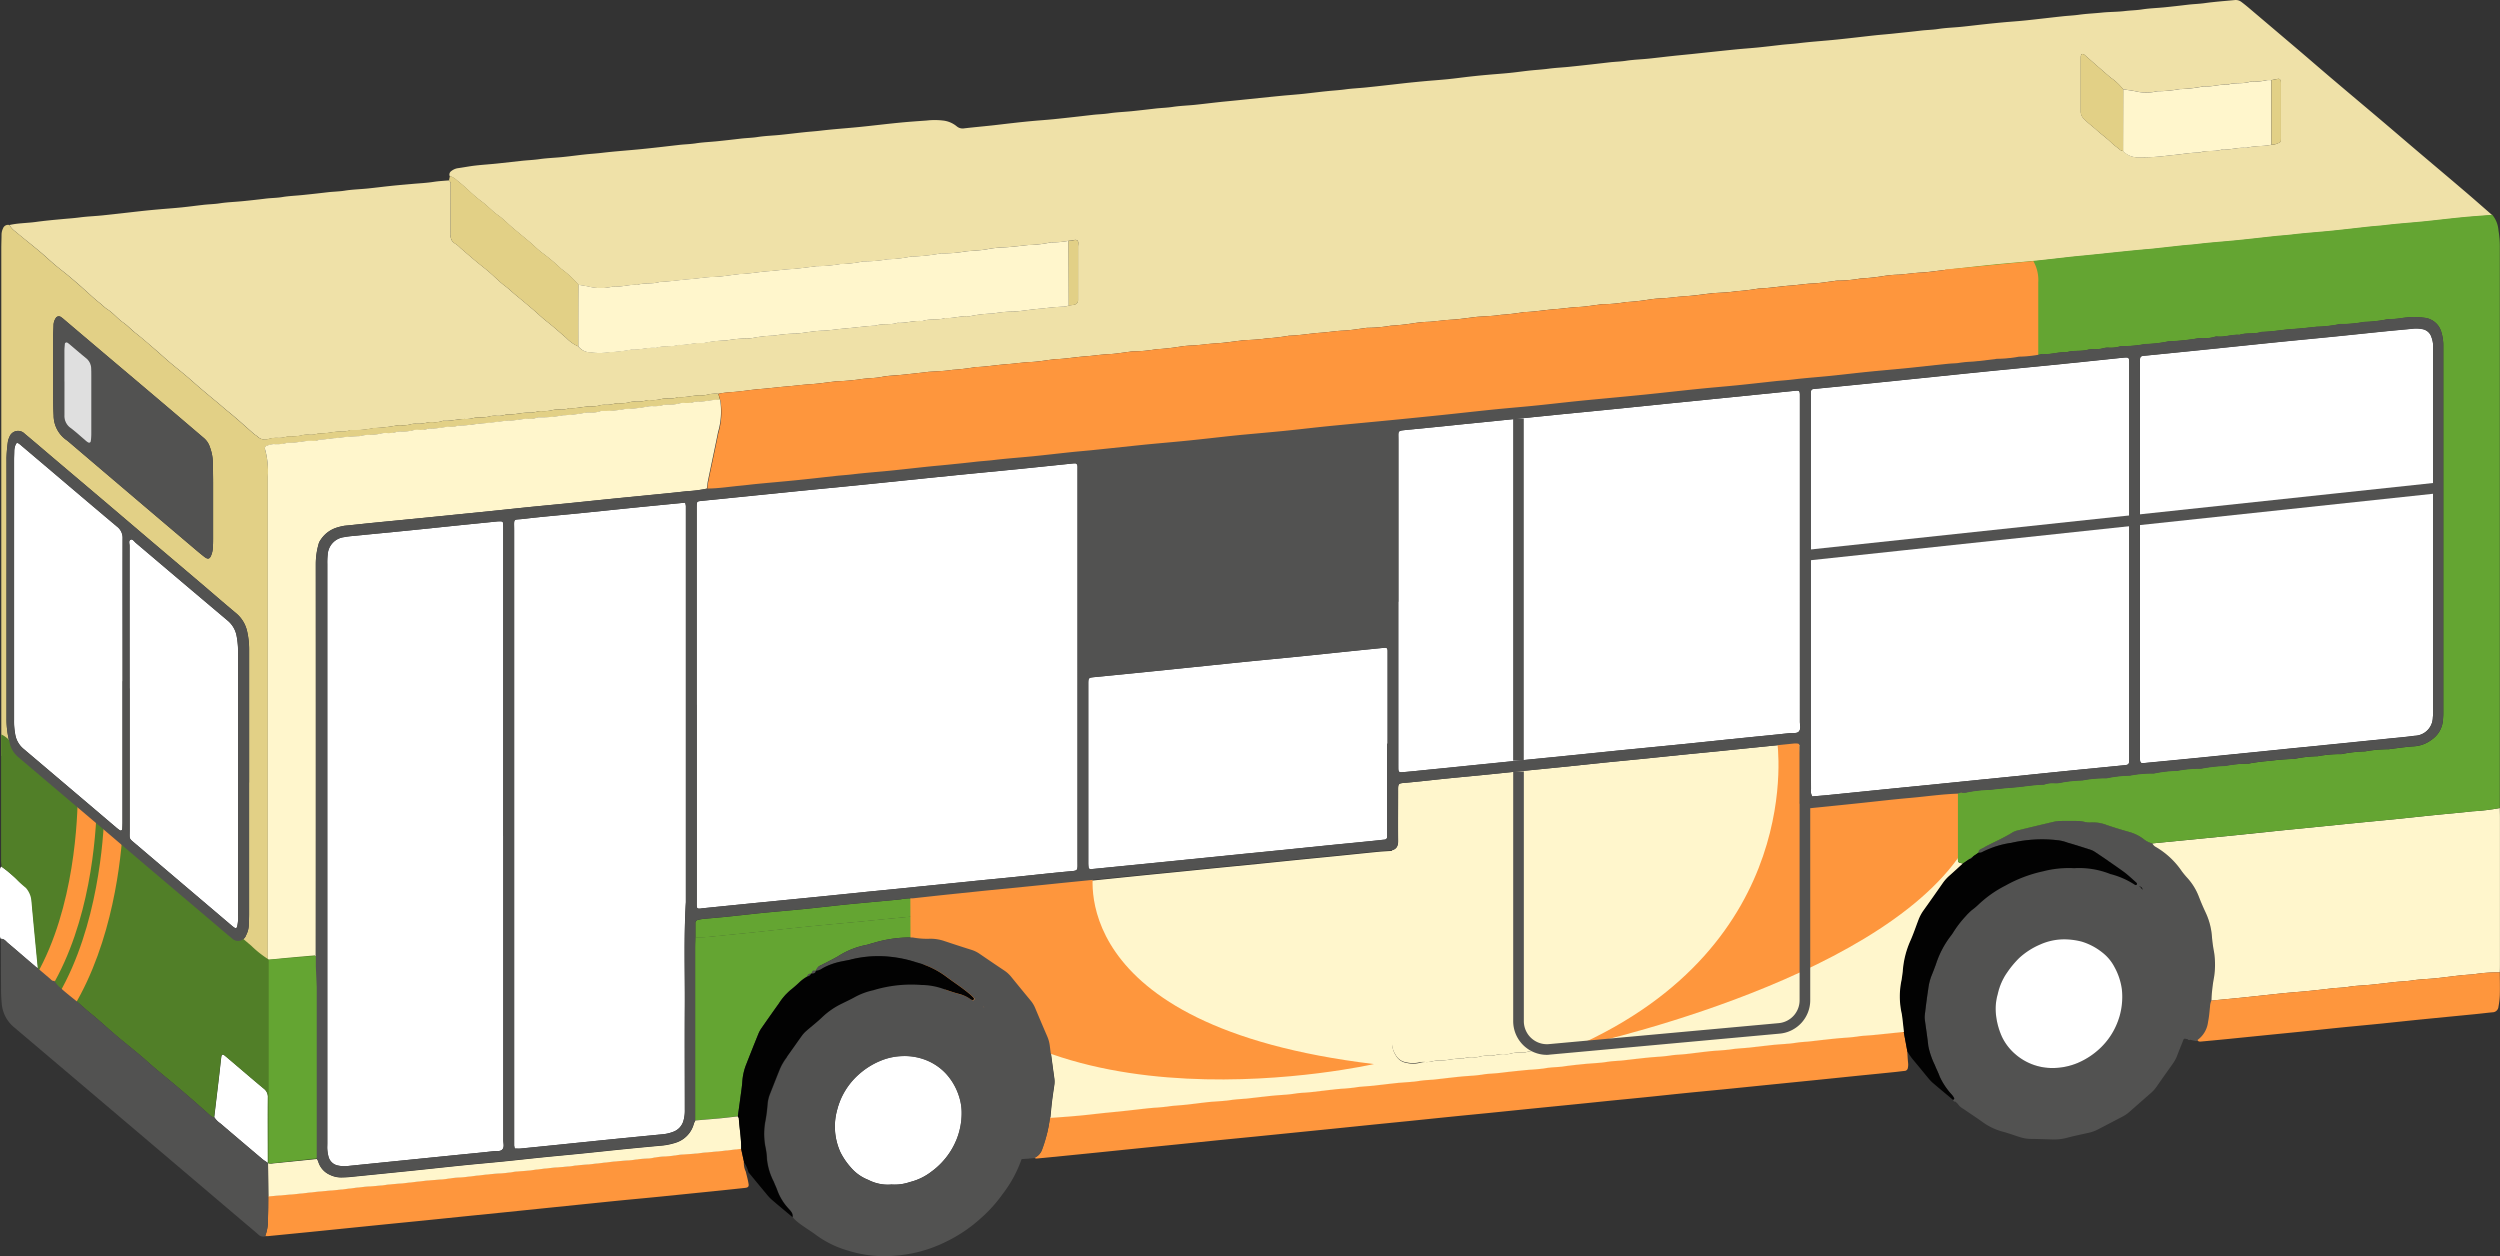 <svg xmlns="http://www.w3.org/2000/svg" width="117.493" height="59.031" viewBox="0 0 117.493 59.031"><rect x="0" y="0" width="117.493" height="59.031" fill="#333333" stroke="none"/><defs><clipPath id="a"><path data-name="長方形 4517" fill="none" d="M0 0h117.493v59.031H0z"/></clipPath></defs><g data-name="グループ 7019"><g data-name="グループ 7018" clip-path="url(#a)"><path data-name="パス 137331" d="M49.755 54.333l-2.014.165s-1.218-.26-1.313-.323-9.412-3.265-9.412-3.265l-.09-5.287.6-.29 7.542.856" fill="#525251"/><path data-name="パス 137332" d="M105.2 48.758l-2.014.165s-1.218-.26-1.313-.323-9.412-3.265-9.412-3.265l-.09-5.287.6-.29 7.542.856" fill="#525251"/><path data-name="パス 137333" d="M.444 10.575c.411-.093.832-.088 1.247-.145s.809-.093 1.209-.13c.282-.027.564-.044.846-.082.353-.047.712-.058 1.067-.095.6-.062 1.2-.133 1.8-.2.281-.031.563-.058.845-.083.356-.032.713-.056 1.068-.092s.685-.081 1.027-.12c.257-.03.515-.032.773-.072.352-.055.711-.065 1.066-.1s.735-.077 1.1-.122c.257-.032.516-.029.773-.072.327-.055.662-.064.993-.1q.569-.058 1.138-.126c.269-.031.54-.033.809-.076.352-.056.712-.064 1.067-.1s.734-.085 1.1-.123c.331-.035.662-.062.993-.092s.69-.046 1.03-.1c.233-.035.466-.048.7-.066a.2.2 0 01.086.156v2.407a.4.4 0 00.2.4 1.365 1.365 0 01.256.21c.232.2.463.4.7.6.216.181.442.352.656.536.252.216.483.458.748.657.178.134.335.289.506.429q.4.327.791.661c.225.192.437.4.669.58.311.242.6.506.9.762a1.794 1.794 0 00.566.4.734.734 0 00.581.278 3.079 3.079 0 00.884-.009 6.838 6.838 0 001.022-.121c.371.026.731-.1 1.1-.083a.312.312 0 00.11-.01c.332-.106.689-.019 1.021-.13.371.027.73-.109 1.1-.083a.293.293 0 00.11-.011A5.563 5.563 0 0134.134 16a6.04 6.04 0 011.1-.1.338.338 0 00.11-.012 5.593 5.593 0 011.023-.114 6.753 6.753 0 011.1-.1.7.7 0 00.11-.013c.352-.042.7-.108 1.058-.12s.684-.072 1.027-.1c.463-.038.925-.105 1.39-.133a.45.45 0 00.111-.009c.331-.112.69-.012 1.02-.131.372.026.731-.1 1.1-.083a.31.31 0 00.11-.01c.332-.109.69-.016 1.021-.13.371.027.731-.108 1.1-.083a.315.315 0 00.11-.011 5.583 5.583 0 011.022-.114 5.96 5.96 0 011.1-.1.7.7 0 00.111-.011c.377-.044.753-.1 1.132-.127a10.506 10.506 0 011.064-.092.538.538 0 00.173-.059 1.421 1.421 0 00.254-.027.22.22 0 00.186-.237v-2.496c0-.1.05-.245-.056-.3-.07-.038-.186.012-.281.022-.037 0-.073.005-.11.008a3.974 3.974 0 01-.769.072.335.335 0 00-.11.011 5.519 5.519 0 01-1.024.115c-.365.039-.731.088-1.1.108a5.088 5.088 0 00-.769.079c-.351.073-.708.071-1.061.111a6.382 6.382 0 01-1.138.1.3.3 0 00-.074.007 9.325 9.325 0 01-1.281.138.555.555 0 00-.147.013 5.672 5.672 0 01-1.023.114 6.243 6.243 0 01-1.1.1.313.313 0 00-.11.012 5.683 5.683 0 01-1.024.114 6.646 6.646 0 01-1.1.1.6.6 0 00-.11.014c-.365.042-.73.1-1.1.122s-.709.074-1.065.1c-.439.03-.875.119-1.318.132-.049 0-.1.01-.147.015-.365.043-.73.11-1.1.121s-.71.072-1.065.1c-.464.038-.926.107-1.392.132a.442.442 0 00-.11.01c-.333.1-.69.021-1.022.131-.371-.027-.731.105-1.1.083a.414.414 0 00-.111.01 2.342 2.342 0 01-1.06-.005c-.167-.04-.338-.061-.507-.091a4.564 4.564 0 00-.805-.747 9.1 9.1 0 00-.9-.755c-.219-.163-.4-.358-.61-.531-.262-.22-.529-.435-.789-.657-.224-.19-.428-.409-.668-.575-.264-.183-.475-.422-.729-.616a6.431 6.431 0 01-.539-.443c-.213-.2-.432-.4-.664-.579a.859.859 0 00-.343-.207.193.193 0 01.066-.23.677.677 0 01.3-.139c.28-.038.558-.094.839-.126.355-.041.712-.061 1.068-.1l1.1-.121c.282-.031.565-.04.846-.081.366-.052.737-.062 1.1-.1.343-.034.685-.082 1.027-.119.27-.029.54-.045.81-.077.611-.073 1.226-.113 1.839-.174s1.2-.131 1.8-.2c.257-.028.516-.033.773-.073.34-.053.687-.064 1.03-.1s.71-.077 1.064-.119c.269-.033.54-.035.81-.078.352-.055.711-.064 1.066-.1s.734-.083 1.1-.122c.269-.029.539-.045.809-.078.611-.072 1.227-.112 1.839-.174s1.2-.135 1.8-.194c.441-.044.884-.075 1.326-.106a3.305 3.305 0 01.77 0 1.214 1.214 0 01.638.265.435.435 0 00.376.1c.428-.049.857-.088 1.286-.134.33-.036.66-.078.99-.114.294-.033.588-.065.883-.092.355-.033.712-.056 1.068-.092.6-.062 1.2-.13 1.8-.2.257-.029.516-.033.773-.073.352-.053.711-.064 1.067-.1s.734-.081 1.1-.123c.269-.031.54-.036.81-.077.352-.054.711-.063 1.067-.1s.734-.084 1.1-.124c.294-.032.588-.058.883-.088.686-.07 1.372-.143 2.058-.21.368-.036.737-.06 1.1-.1s.709-.084 1.064-.12c.282-.029.564-.044.846-.083.354-.048.712-.059 1.068-.1.6-.062 1.2-.132 1.8-.2q.441-.046.883-.087c.355-.032.712-.056 1.068-.092s.684-.082 1.027-.121q.4-.045.809-.081c.355-.033.712-.056 1.068-.092s.684-.086 1.027-.12c.27-.026.54-.043.809-.079.354-.047.712-.058 1.068-.1.6-.061 1.2-.13 1.8-.2.257-.029.515-.033.773-.073.352-.054.711-.063 1.067-.1s.734-.084 1.1-.123c.294-.032.589-.059.883-.089.686-.072 1.371-.147 2.057-.216.356-.036.713-.059 1.068-.094s.734-.081 1.1-.123c.27-.031.54-.044.81-.077.6-.074 1.2-.111 1.8-.172s1.2-.134 1.8-.2c.343-.036.687-.06 1.03-.1.38-.038.76-.078 1.139-.123.269-.032.54-.034.81-.076.352-.055.711-.065 1.066-.1s.735-.083 1.1-.122q.441-.048.882-.089c.356-.032.713-.055 1.068-.092.576-.06 1.15-.13 1.726-.192.257-.028.515-.037.772-.074.354-.05.712-.062 1.068-.1S99.5.563 99.858.52c.269-.033.54-.035.81-.077.352-.055.711-.064 1.067-.1s.734-.079 1.1-.123c.257-.03.515-.036.773-.072.475-.067.955-.1 1.433-.146a.439.439 0 01.312.1c.108.081.214.167.318.254q1.172.993 2.342 1.987c.582.495 1.16 1 1.743 1.491.715.607 1.434 1.209 2.149 1.815.565.478 1.126.961 1.69 1.44.743.631 1.489 1.257 2.23 1.89.441.375.874.758 1.31 1.138-.466.037-.934.068-1.4.113-.6.059-1.2.134-1.8.194s-1.228.1-1.839.175c-.269.033-.54.047-.809.077-.575.064-1.15.132-1.725.19-.613.062-1.228.1-1.839.175-.27.033-.54.047-.809.076-.6.065-1.2.135-1.8.195s-1.228.1-1.839.176c-.27.032-.54.046-.809.076-.367.041-.734.086-1.1.122s-.712.06-1.068.1c-.686.068-1.371.142-2.057.212-.294.03-.589.056-.883.087-.6.064-1.2.135-1.8.2s-1.226.109-1.839.17c-.674.068-1.347.145-2.02.218-.1.005-.2 0-.3.015-.366.04-.731.1-1.1.12s-.709.076-1.065.1a5.1 5.1 0 00-.733.068 10.031 10.031 0 01-1.063.113 6.344 6.344 0 01-1.1.1.931.931 0 00-.146.02c-.329.039-.657.1-.988.112-.357.015-.709.076-1.065.1-.477.033-.951.119-1.431.136a.508.508 0 00-.11.012 10.3 10.3 0 01-1.025.119c-.362.062-.734.064-1.1.093-.037 0-.073.009-.11.013-.366.042-.731.1-1.1.122s-.709.075-1.065.1a5.242 5.242 0 00-.733.068 10.3 10.3 0 01-1.063.114 6.545 6.545 0 01-1.1.1.823.823 0 00-.146.019c-.329.04-.658.1-.988.112-.357.015-.709.076-1.065.1-.477.033-.951.121-1.431.137a.5.5 0 00-.11.011 10.3 10.3 0 01-1.025.119c-.362.062-.734.064-1.1.093-.037 0-.073.009-.11.013-.366.042-.731.1-1.1.122s-.71.075-1.065.1a5.242 5.242 0 00-.733.068 10.333 10.333 0 01-1.063.114 6.545 6.545 0 01-1.1.1.823.823 0 00-.146.019c-.329.04-.658.1-.988.113-.358.014-.709.076-1.066.1-.477.032-.95.122-1.43.137a.447.447 0 00-.11.012 10.015 10.015 0 01-1.025.118c-.362.062-.734.065-1.1.093-.037 0-.074.009-.11.013-.366.043-.731.1-1.1.122s-.71.076-1.065.1a5.1 5.1 0 00-.733.068 10.059 10.059 0 01-1.063.113 6.461 6.461 0 01-1.1.1 1.056 1.056 0 00-.147.019c-.329.04-.657.1-.987.113-.358.015-.709.076-1.066.1-.477.031-.95.121-1.43.136-.037 0-.074.007-.111.011-.353.043-.706.107-1.06.122-.37.015-.734.077-1.1.1-.477.033-.951.118-1.43.136a.517.517 0 00-.111.012 10.03 10.03 0 01-1.024.119c-.363.061-.735.064-1.1.092-.037 0-.073.009-.11.014-.39.043-.781.088-1.172.128-.318.033-.641.033-.953.1-.34.068-.685.051-1.026.113a10.891 10.891 0 01-1.1.093c-.037 0-.074.008-.11.012-.366.043-.731.1-1.1.123s-.71.072-1.065.1c-.465.038-.928.1-1.394.134-.049 0-.1.008-.147.014-.366.042-.731.1-1.1.123a4.181 4.181 0 00-.622.079 1.62 1.62 0 00-.549.048.7.7 0 01-.256.023c-.358-.009-.705.113-1.065.084a.149.149 0 00-.071.015 1.086 1.086 0 01-.438.051.839.839 0 00-.257.015 1.652 1.652 0 01-.549.059.713.713 0 00-.219.02 1.348 1.348 0 01-.475.054.805.805 0 00-.257.018 1.563 1.563 0 01-.512.057.868.868 0 00-.256.026 1.3 1.3 0 01-.4.048.832.832 0 00-.256.022 1.311 1.311 0 01-.439.051c-.332 0-.656.108-.99.084a.153.153 0 00-.072.017 1.01 1.01 0 01-.4.047 1.02 1.02 0 00-.294.018 1.645 1.645 0 01-.512.057.838.838 0 00-.256.023 1.3 1.3 0 01-.438.05c-.332 0-.656.109-.991.084a.151.151 0 00-.071.017 1.029 1.029 0 01-.4.048.984.984 0 00-.294.017 1.648 1.648 0 01-.512.057.864.864 0 00-.256.023 1.282 1.282 0 01-.438.05c-.332 0-.656.109-.991.084a.18.18 0 00-.071.017 1.011 1.011 0 01-.4.048.952.952 0 00-.294.018 1.648 1.648 0 01-.512.057.832.832 0 00-.256.023 1.334 1.334 0 01-.438.05.956.956 0 00-.258.013 6.49 6.49 0 01-1.06.119 3.993 3.993 0 01-1.025.094.226.226 0 00-.109.017 1.068 1.068 0 01-.438.053c-.332 0-.655.109-.99.084a.151.151 0 00-.071.017 1.034 1.034 0 01-.4.048.988.988 0 00-.294.017 1.755 1.755 0 01-.548.057.7.7 0 00-.22.023 1.227 1.227 0 01-.438.05 1.343 1.343 0 00-.4.051.5.5 0 01-.517-.107c-.054-.05-.122-.084-.177-.132-.408-.355-.8-.723-1.226-1.062-.173-.139-.336-.288-.507-.429q-.4-.327-.791-.661c-.224-.191-.442-.391-.668-.581-.253-.214-.514-.418-.767-.632-.234-.2-.459-.409-.692-.609-.3-.256-.593-.517-.9-.756-.206-.159-.379-.357-.589-.5-.264-.184-.462-.441-.734-.616-.142-.091-.263-.22-.4-.327-.26-.206-.5-.439-.748-.658-.221-.2-.443-.39-.669-.579s-.444-.349-.659-.532c-.235-.2-.457-.412-.692-.609-.393-.33-.793-.64-1.178-.965a.951.951 0 01-.271-.3M106.753 6.8a1.181 1.181 0 00.146-.012.578.578 0 00.1-.035c.186-.067.192-.067.192-.257V3.925a.58.58 0 00-.014-.145.1.1 0 00-.111-.075c-.108.017-.214.041-.321.062a.955.955 0 00-.221 0 2.7 2.7 0 01-.693.07.367.367 0 00-.11.01c-.331.106-.687.019-1.017.129-.37-.026-.728.109-1.1.084a.31.31 0 00-.11.01 6.239 6.239 0 01-1.056.116 5.736 5.736 0 01-1.023.1.412.412 0 00-.109.017 2.116 2.116 0 01-.91-.006c-.2-.046-.41-.067-.615-.1a2.681 2.681 0 00-.589-.551c-.413-.35-.816-.71-1.224-1.065a.362.362 0 00-.061-.041.084.084 0 00-.107.06.819.819 0 00-.011.11v2.518a.481.481 0 00.154.359c.189.2.408.356.608.537.229.206.479.385.7.6.121.118.269.214.4.327a.408.408 0 00.136.05.944.944 0 00.726.293 9.459 9.459 0 001.466-.094c.438-.029.873-.118 1.314-.132a.4.4 0 00.11-.01c.331-.105.687-.021 1.018-.13.37.026.729-.1 1.1-.083a.373.373 0 00.11-.01c.37-.091.757-.051 1.128-.135" fill="#efe1a8"/><path data-name="パス 137334" d="M102.869 48.761a.824.824 0 00-.052.05c-.085-.026-.164-.049-.208.068-.092.242-.195.479-.285.722a1.673 1.673 0 01-.208.389c-.257.362-.514.724-.767 1.088a1.583 1.583 0 01-.273.3q-.5.437-1 .878a1.581 1.581 0 01-.335.227l-1.148.6a1.665 1.665 0 01-.415.151c-.36.082-.723.154-1.08.251a2.286 2.286 0 01-.658.065c-.333-.008-.666-.022-1-.025a1.659 1.659 0 01-.509-.083c-.269-.086-.536-.185-.809-.257a2.867 2.867 0 01-.959-.461c-.29-.209-.591-.4-.884-.607a.747.747 0 01-.271-.241l-.114-.109c-.065.018-.089-.022-.106-.073.036-.016.07-.047.054-.081a.834.834 0 00-.1-.151 3.324 3.324 0 01-.576-.854c-.065-.186-.161-.361-.23-.545a3.646 3.646 0 01-.309-.906c-.044-.416-.111-.829-.165-1.244a.917.917 0 010-.222c.051-.4.1-.807.161-1.208a2.587 2.587 0 01.146-.609c.077-.182.145-.367.214-.552a4.374 4.374 0 01.72-1.365c.032-.038.056-.082.085-.121a4.85 4.85 0 01.871-1.05 3.115 3.115 0 00.312-.26 5.435 5.435 0 011.293-.912 6.4 6.4 0 011.753-.664 4.87 4.87 0 011.426-.149.607.607 0 00.074 0 3.95 3.95 0 011.664.275 3.811 3.811 0 011.145.5.093.093 0 00.068.018.065.065 0 00.042-.045.088.088 0 00-.023-.066c-.2-.178-.4-.369-.618-.527-.44-.318-.892-.619-1.341-.922a.87.87 0 00-.233-.109 43.25 43.25 0 00-1.06-.327 1.8 1.8 0 00-.5-.115 6.406 6.406 0 00-2.129.127c-.023.008-.05 0-.073.01a4.514 4.514 0 00-1.262.4.3.3 0 01-.212.047.146.146 0 01.076-.154l.229-.121c.435-.23.891-.421 1.309-.686a.8.8 0 01.242-.085c.572-.14 1.145-.279 1.719-.413a1.351 1.351 0 01.292-.028h.777a1.094 1.094 0 01.292.031 1.112 1.112 0 00.366.035 1.82 1.82 0 01.722.124c.348.12.7.225 1.057.326a2.037 2.037 0 01.66.322 1 1 0 00.424.215.4.4 0 00.181.179 3.76 3.76 0 011.2 1.126c.081.109.168.213.259.314a2.765 2.765 0 01.54.873c.1.254.205.5.319.749a3.168 3.168 0 01.3 1.135 7.228 7.228 0 00.1.732 3.808 3.808 0 010 1.177 6.768 6.768 0 00-.12 1.1.714.714 0 00-.066.281c-.028.241-.043.485-.094.721a1.213 1.213 0 01-.491.852m-2.679-7.187c-.012-.023-.012-.073-.054-.023l.053.023a.076.076 0 00.076.072.1.1 0 00.012.032c0 .005.024.005.024 0 .006-.022-.008-.033-.039-.032a.08.08 0 00-.072-.076m-4.119 8.513a3.077 3.077 0 001.183-.245 3.544 3.544 0 001.043-.689 3.322 3.322 0 001.015-2.774 2.984 2.984 0 00-.35-1.044 2.07 2.07 0 00-.566-.676 2.885 2.885 0 00-.973-.513 3.312 3.312 0 00-.8-.106 2.765 2.765 0 00-1.147.242 3.457 3.457 0 00-.988.636 4.562 4.562 0 00-.565.68 2.772 2.772 0 00-.441 1.009 2.516 2.516 0 00-.093.879 3.365 3.365 0 00.291 1.137 2.5 2.5 0 00.626.814 2.641 2.641 0 001.766.65" fill="#525251"/><path data-name="パス 137335" d="M103.934 47.022a6.906 6.906 0 01.12-1.1 3.839 3.839 0 000-1.177 6.669 6.669 0 01-.1-.732 3.194 3.194 0 00-.3-1.135 11.423 11.423 0 01-.319-.748 2.765 2.765 0 00-.541-.874 4.111 4.111 0 01-.259-.314 3.767 3.767 0 00-1.2-1.126.4.4 0 01-.182-.178l2.209-.217 1.767-.174c.638-.064 1.276-.132 1.914-.2.576-.059 1.153-.114 1.73-.172.662-.067 1.325-.137 1.987-.2.6-.06 1.2-.115 1.8-.175s1.227-.13 1.84-.192 1.2-.109 1.8-.179a9.887 9.887 0 001.284-.153c0 .136.006.271.006.407v6.911c0 .135 0 .27-.008.406a7.182 7.182 0 00-1.251.093c-.231.016-.466.032-.7.059-.354.041-.707.09-1.062.126s-.739.041-1.1.1c-.282.044-.564.047-.846.079-.366.042-.732.088-1.1.124s-.715.04-1.066.1c-.269.045-.54.043-.809.076a48.08 48.08 0 01-1.136.125c-.343.034-.687.057-1.03.091-.428.042-.856.091-1.284.136-.318.034-.636.068-.954.1-.4.04-.808.077-1.212.116" fill="#fff6cc"/><path data-name="パス 137336" d="M12.591 46.068a4.8 4.8 0 01-.778-.621Q9.9 43.839 8 42.218L4.76 39.46q-1.56-1.329-3.131-2.655a260.2 260.2 0 00-1.211-1.032 1.109 1.109 0 00-.357-.256V11.685c0-.222.01-.444.012-.666a.691.691 0 01.069-.285.252.252 0 01.3-.159.951.951 0 00.271.3c.386.323.78.635 1.166.958.236.2.458.411.693.609.215.183.442.351.658.532s.449.384.67.579c.249.219.488.452.747.658.136.107.256.236.4.327.273.175.471.431.735.616.21.146.383.344.588.5.311.24.606.5.9.757.234.2.459.409.693.608.253.215.514.419.767.633.226.19.443.39.668.581q.391.334.791.661c.171.141.334.29.506.429.422.339.819.707 1.227 1.062.055.048.123.082.177.132a.5.5 0 00.517.107 1.339 1.339 0 01.4-.051 1.208 1.208 0 00.438-.051.692.692 0 01.219-.022 1.759 1.759 0 00.549-.057 1.018 1.018 0 01.294-.018 1.01 1.01 0 00.4-.047.153.153 0 01.072-.017c.334.025.658-.081.99-.084a1.085 1.085 0 00.438-.053.222.222 0 01.108-.017 4 4 0 001.026-.094A6.615 6.615 0 0018.616 20a.95.95 0 01.257-.013 1.364 1.364 0 00.439-.05.832.832 0 01.256-.023 1.643 1.643 0 00.511-.058.988.988 0 01.294-.017 1.034 1.034 0 00.4-.048.151.151 0 01.071-.017c.335.025.658-.08.99-.084a1.285 1.285 0 00.439-.05.864.864 0 01.256-.023 1.648 1.648 0 00.512-.057 1.018 1.018 0 01.294-.018 1.01 1.01 0 00.4-.047.151.151 0 01.071-.017c.335.025.659-.08.991-.084a1.307 1.307 0 00.438-.05.832.832 0 01.256-.023 1.679 1.679 0 00.512-.057.984.984 0 01.294-.018 1.029 1.029 0 00.4-.048.18.18 0 01.071-.017c.335.025.659-.08.991-.084a1.277 1.277 0 00.438-.05.864.864 0 01.256-.023 1.277 1.277 0 00.4-.048.9.9 0 01.256-.025 1.591 1.591 0 00.512-.057.8.8 0 01.256-.018 1.366 1.366 0 00.475-.054.665.665 0 01.22-.02 1.643 1.643 0 00.548-.059.839.839 0 01.257-.015 1.084 1.084 0 00.438-.051.153.153 0 01.072-.015c.359.028.707-.093 1.065-.085a.7.7 0 00.256-.023 1.643 1.643 0 01.549-.047l.085.293c-.383-.028-.755.11-1.138.082a.151.151 0 00-.072.015 1.164 1.164 0 01-.438.051.845.845 0 00-.258.015 1.755 1.755 0 01-.548.06.693.693 0 00-.22.019 1.421 1.421 0 01-.475.054 1.1 1.1 0 00-.258.017 6.309 6.309 0 01-1.06.116 5.631 5.631 0 01-1.1.095.165.165 0 00-.073.012 1.211 1.211 0 01-.474.057 1 1 0 00-.258.017 6.283 6.283 0 01-1.023.115 5 5 0 01-1.1.094.334.334 0 00-.145.027.831.831 0 01-.328.041c-.358-.007-.706.11-1.065.085a.385.385 0 00-.072.015c-.353.041-.7.1-1.059.118s-.68.1-1.028.1c-.129 0-.26.063-.4.058-.357-.014-.7.11-1.065.082a.152.152 0 00-.072.014 1.121 1.121 0 01-.438.052.873.873 0 00-.257.015 1.9 1.9 0 01-.586.06.554.554 0 00-.183.018 1.344 1.344 0 01-.475.056.994.994 0 00-.257.016c-.334.1-.689.024-1.021.129a10.746 10.746 0 00-1.1.091c-.229 0-.461.064-.695.065a.429.429 0 00-.144.032.709.709 0 01-.292.034c-.384-.021-.755.115-1.139.083a1.745 1.745 0 01-.658.068 1.106 1.106 0 00-.322.077.124.124 0 00-.086.175 3.941 3.941 0 01.128 1.279v23.659M2.5 17.407v1.037c0 .346 0 .717.021 1.073a1.413 1.413 0 00.58 1.147c.091.064.174.139.258.211q1.353 1.152 2.705 2.3Q7.5 24.4 8.943 25.623c.216.183.431.369.655.543.184.144.269.112.346-.116A1.034 1.034 0 0010 25.8a6.44 6.44 0 00.016-.481v-2.666c0-.321-.009-.642-.012-.963A2.227 2.227 0 009.86 21a.928.928 0 00-.288-.422c-.649-.551-1.295-1.105-1.945-1.656q-1.341-1.137-2.684-2.271Q3.968 15.83 2.995 15a1.14 1.14 0 00-.147-.112.167.167 0 00-.226.057.635.635 0 00-.105.312c0 .172-.016.345-.017.518v1.629m9.209 19.377v-6.218a3.844 3.844 0 00-.091-.881 1.541 1.541 0 00-.526-.867c-.568-.474-1.127-.96-1.691-1.44q-1.17-.995-2.342-1.987l-2.115-1.8-2.316-1.961c-.49-.415-.976-.834-1.469-1.244a.432.432 0 00-.721.167.725.725 0 00-.067.21 6.413 6.413 0 00-.066.773q.007 3.109 0 6.221v6.036a4.323 4.323 0 00.149 1.132 1.209 1.209 0 00.368.63c.647.553 1.3 1.1 1.947 1.653l2.259 1.914q1.086.923 2.17 1.848 1.382 1.173 2.766 2.345c.311.263.618.531.934.787a.4.4 0 00.668-.152 1.109 1.109 0 00.125-.461c.008-.185.014-.37.014-.555v-6.147" fill="#e2d086"/><path data-name="パス 137337" d="M48.628 54.406a.659.659 0 00.339-.364 6.6 6.6 0 00.364-1.425l.022-.109c.4-.03.811-.056 1.215-.094.429-.039.857-.09 1.285-.135.306-.032.613-.059.919-.092.355-.039.708-.085 1.064-.119s.714-.044 1.066-.1c.258-.038.515-.048.773-.074.355-.036.708-.089 1.063-.125s.739-.041 1.1-.1c.282-.044.565-.047.846-.08.367-.042.733-.086 1.1-.123s.714-.041 1.066-.1c.258-.042.516-.041.773-.071.354-.042.708-.088 1.063-.124s.69-.041 1.029-.1c.27-.043.54-.046.81-.076.366-.041.732-.088 1.1-.125s.715-.04 1.066-.1c.27-.045.54-.044.809-.077.367-.043.733-.087 1.1-.123s.715-.04 1.066-.1c.27-.046.54-.043.809-.077.379-.047.758-.087 1.138-.124.343-.034.691-.038 1.029-.1.269-.048.54-.039.809-.078.328-.047.659-.082.99-.115.355-.035.715-.04 1.066-.1.27-.045.541-.044.81-.076.366-.044.733-.087 1.1-.124s.714-.043 1.066-.1c.246-.039.491-.042.736-.068.355-.039.708-.091 1.063-.127s.739-.042 1.1-.1c.281-.043.564-.048.846-.079.366-.041.733-.088 1.1-.125s.715-.04 1.066-.1c.245-.04.491-.043.736-.073.366-.044.733-.087 1.1-.123s.714-.043 1.066-.1c.246-.039.491-.043.736-.067.478-.048.955-.1 1.433-.147l.169.917c.011.172.019.344.035.515a.83.83 0 01-.005.294.162.162 0 01-.151.137c-.135.013-.269.032-.4.046q-.864.089-1.73.174l-1.95.2-1.73.174c-.895.09-1.791.182-2.686.271-.614.061-1.228.118-1.841.18s-1.226.129-1.84.191c-.588.06-1.178.116-1.766.175q-.957.1-1.914.195l-1.767.176-1.876.191c-.614.061-1.228.12-1.841.182s-1.251.129-1.876.193l-1.73.173-1.951.2-1.729.174-1.914.193c-.614.061-1.227.12-1.841.182l-1.84.188-1.766.178-1.95.2-1.693.17q-.572.057-1.142.111c-.048 0-.1.008-.117-.057" fill="#fe963d"/><path data-name="パス 137338" d="M12.459 58.1a2.1 2.1 0 00.132-.825c.013-.355.012-.711.016-1.066.429-.036.859-.07 1.288-.11.355-.034.709-.079 1.064-.114s.688-.058 1.03-.094.684-.087 1.026-.121c.368-.037.739-.043 1.1-.1.282-.042.564-.05.846-.08.367-.039.733-.087 1.1-.124s.715-.039 1.066-.1c.27-.046.541-.043.809-.076.354-.044.709-.087 1.064-.122s.715-.037 1.066-.1c.282-.049.565-.044.846-.081.329-.044.659-.084.989-.116.356-.036.715-.042 1.067-.1.269-.042.54-.047.809-.077.367-.04.733-.088 1.1-.124s.715-.041 1.066-.1c.258-.041.52-.024.772-.077.34-.071.686-.052 1.028-.112.362-.063.737-.053 1.1-.1.281-.037.563-.054.845-.081.38-.036.758-.083 1.137-.125l.136.624a.9.9 0 00.088.461c.045.192.1.383.131.576.023.127-.023.176-.158.191q-.661.072-1.324.14l-2.762.28c-.613.061-1.228.117-1.841.177-.553.055-1.1.113-1.657.169l-1.952.2-1.841.189-1.767.178-1.951.2-1.731.172-1.878.19-1.694.172-2.025.2a1.2 1.2 0 01-.147 0" fill="#fe963d"/><path data-name="パス 137339" d="M103.934 47.022c.4-.039.808-.076 1.212-.116.318-.032.636-.066.954-.1.428-.045.856-.094 1.284-.136.343-.034.687-.057 1.03-.091a48.08 48.08 0 001.136-.125c.269-.033.54-.031.809-.076.351-.059.711-.063 1.066-.1s.733-.082 1.1-.124c.282-.032.564-.035.846-.079.364-.057.736-.061 1.1-.1s.708-.085 1.062-.126c.232-.027.467-.043.7-.059a7.182 7.182 0 011.251-.093c0 .358.011.715 0 1.073a3.782 3.782 0 01-.064.55.282.282 0 01-.272.255c-.27.025-.539.059-.809.086-.859.085-1.718.167-2.577.253-.613.061-1.226.129-1.839.191s-1.228.118-1.841.179-1.226.129-1.839.191c-.576.059-1.153.115-1.73.173l-1.876.189c-.4.04-.81.077-1.216.115-.062 0-.124 0-.14-.079a1.218 1.218 0 00.492-.852c.05-.236.066-.48.093-.721a.741.741 0 01.066-.281" fill="#fe963d"/><path data-name="パス 137340" d="M92.977 40.059l.005.009a.3.3 0 00.212-.047 4.538 4.538 0 011.262-.4c.024-.006.05 0 .073-.01a6.437 6.437 0 012.13-.127 1.88 1.88 0 01.5.115c.354.1.707.215 1.059.327a.9.9 0 01.233.109c.45.3.9.605 1.341.922.219.159.414.35.618.528a.084.084 0 01.023.066.061.061 0 01-.041.044.094.094 0 01-.069-.018 3.8 3.8 0 00-1.144-.5 3.94 3.94 0 00-1.665-.276.459.459 0 01-.074 0 4.837 4.837 0 00-1.426.15 6.353 6.353 0 00-1.753.664 5.378 5.378 0 00-1.292.911 3.127 3.127 0 01-.313.26 4.958 4.958 0 00-.871 1.05c-.029.04-.053.084-.084.121a4.37 4.37 0 00-.721 1.366c-.069.184-.137.37-.213.551a2.535 2.535 0 00-.146.61c-.064.4-.111.8-.161 1.207a.917.917 0 000 .222c.053.415.121.828.164 1.245a3.708 3.708 0 00.309.9c.07.184.166.359.23.545a3.332 3.332 0 00.576.854.877.877 0 01.1.151c.015.034-.018.066-.054.081-.318-.267-.638-.531-.953-.8a2.039 2.039 0 01-.224-.24c-.219-.262-.433-.53-.653-.791a2.9 2.9 0 01-.316-.446l-.169-.916c-.032-.281-.055-.562-.1-.841a3.655 3.655 0 01-.009-1.612c.019-.134.04-.267.053-.4a4.243 4.243 0 01.34-1.389c.154-.334.273-.685.4-1.029a1.962 1.962 0 01.244-.453q.451-.63.893-1.267a1.926 1.926 0 01.319-.356c.212-.186.418-.38.626-.57l.279-.193a.283.283 0 00.228-.176h-.006" fill="#020202"/><path data-name="パス 137341" d="M27.18 16.283a1.772 1.772 0 01-.567-.4c-.3-.256-.589-.52-.9-.762-.232-.181-.444-.388-.669-.58q-.393-.333-.791-.661c-.171-.14-.329-.3-.507-.429-.264-.2-.5-.441-.748-.657-.214-.184-.439-.354-.656-.535q-.353-.3-.7-.6a1.371 1.371 0 00-.257-.21.4.4 0 01-.2-.4c.006-.716 0-1.432 0-2.148v-.259a.2.2 0 00-.085-.156l.045-.213a.857.857 0 01.343.208c.231.18.451.376.664.578a6.417 6.417 0 00.538.443c.254.194.466.433.73.616.24.166.443.385.667.575.261.222.527.437.79.657.206.173.391.369.609.531a9.127 9.127 0 01.9.755 4.5 4.5 0 01.806.748q0 1.451-.008 2.9" fill="#e2d086"/><path data-name="パス 137342" d="M1.812 45.484c-.1.024-.155-.055-.218-.109-.655-.555-.56-.5-1.217-1.051-.1-.084-.179-.21-.335-.2A.3.3 0 010 43.911v-2.875c0-.107-.031-.225.069-.311.107.082.218.159.32.246.545.46.338.312.886.769a.547.547 0 01.205.406c.093 1.065.2 2.129.3 3.194 0 .048.019.1.028.144" fill="#fff"/><path data-name="パス 137343" d="M102.869 48.762l.077.071a.437.437 0 01-.049.047.077.077 0 01-.08-.068l.052-.05" fill="#525251"/><path data-name="パス 137344" d="M91.894 51.763l.115.109-.115-.109" fill="#020202"/><path data-name="パス 137345" d="M48.314 54.346c.033.008.075.034.06.06-.031.056-.073.018-.108-.01a.75.75 0 01.048-.05" fill="#525251"/><path data-name="パス 137346" d="M33.848 18.8l-.085-.293a4.168 4.168 0 01.621-.079c.367-.027.732-.081 1.1-.123.049-.006.1-.011.147-.014.466-.03.929-.1 1.394-.134.355-.029.708-.081 1.065-.1s.732-.08 1.1-.123c.037 0 .073-.009.11-.012a10.891 10.891 0 001.1-.093c.341-.062.686-.045 1.026-.113.312-.062.636-.062.954-.1.391-.04.781-.085 1.171-.129.037 0 .074-.01.111-.013.367-.028.74-.031 1.1-.092a10.016 10.016 0 001.025-.119.5.5 0 01.11-.012c.48-.019.954-.1 1.43-.136.369-.025.733-.087 1.1-.1s.707-.079 1.061-.122c.036 0 .073-.01.11-.011.48-.015.953-.1 1.43-.136.357-.024.709-.085 1.066-.1.33-.014.659-.073.988-.113a.927.927 0 01.146-.019 6.443 6.443 0 001.1-.1A10.331 10.331 0 0055.4 16.3a5.1 5.1 0 01.733-.068c.355-.028.708-.085 1.065-.1s.732-.079 1.1-.122c.037 0 .073-.01.11-.013.368-.029.74-.031 1.1-.093a10.015 10.015 0 001.025-.118.447.447 0 01.11-.012c.48-.016.954-.105 1.431-.137.356-.024.708-.085 1.065-.1.33-.013.659-.072.988-.112a.823.823 0 01.146-.019 6.545 6.545 0 001.1-.1 10.3 10.3 0 001.063-.114 5.242 5.242 0 01.733-.068c.356-.028.708-.084 1.065-.1s.732-.08 1.1-.122c.037 0 .073-.01.11-.013.368-.029.74-.031 1.1-.093a10.3 10.3 0 001.025-.119.507.507 0 01.11-.011c.48-.016.954-.1 1.431-.137.356-.024.708-.085 1.065-.1.331-.014.659-.073.988-.112a.823.823 0 01.146-.019 6.444 6.444 0 001.1-.1 10.031 10.031 0 001.063-.113 5.256 5.256 0 01.733-.068c.356-.028.709-.084 1.065-.1s.732-.08 1.1-.122c.037 0 .074-.01.111-.013.367-.029.74-.031 1.1-.093a10.3 10.3 0 001.025-.119.5.5 0 01.11-.012c.48-.017.953-.1 1.43-.136.356-.024.708-.085 1.066-.1.33-.014.658-.073.987-.112a.927.927 0 01.147-.02 6.361 6.361 0 001.1-.1 10.059 10.059 0 001.063-.113 5.1 5.1 0 01.733-.068c.355-.028.708-.084 1.065-.1s.731-.08 1.1-.12c.1-.011.2-.01.3-.015.026.161.158.272.195.433a3.159 3.159 0 01.114.722v3.16a1.007 1.007 0 01-.011.109c-.16.011-.321.017-.48.033-.613.064-1.225.134-1.838.2s-1.227.111-1.84.173-1.2.134-1.8.2-1.2.1-1.8.174c-.27.033-.54.048-.81.077-.6.065-1.2.133-1.8.194s-1.228.11-1.841.172c-.846.086-1.69.184-2.536.269s-1.693.162-2.539.244l-.846.084c-.6.064-1.2.133-1.8.193s-1.227.11-1.84.173c-.846.086-1.691.181-2.536.269q-1.1.115-2.207.223c-.846.082-1.693.161-2.539.242q-.425.041-.847.085c-.6.064-1.2.133-1.8.193s-1.227.114-1.841.172c-.257.024-.515.05-.772.078-.613.065-1.225.135-1.837.2s-1.228.114-1.841.172c-.27.025-.54.055-.809.083l-1.912.2c-.319.033-.638.058-.957.091-.6.064-1.2.134-1.8.194s-1.229.1-1.84.177c-.282.035-.565.049-.847.081q-.568.066-1.139.121c-.343.035-.688.061-1.031.1-.6.062-1.2.132-1.8.193s-1.2.1-1.8.174c-.257.031-.515.046-.772.074-.613.065-1.225.135-1.838.2s-1.227.113-1.84.172c-.282.027-.563.065-.845.091-.516.048-1.028.13-1.547.132.016-.122.024-.246.049-.366.156-.759.321-1.515.473-2.275a3.493 3.493 0 00.1-1.528" fill="#fe963d"/><path data-name="パス 137347" d="M27.18 16.283q0-1.451.008-2.9c.169.029.34.051.507.09a2.328 2.328 0 001.06.005.41.41 0 01.11-.01c.372.023.731-.109 1.1-.083.332-.11.689-.025 1.022-.131a.442.442 0 01.11-.009c.466-.026.928-.1 1.392-.133.355-.029.706-.092 1.064-.1s.731-.078 1.1-.12c.049-.006.1-.014.147-.016.443-.013.878-.1 1.318-.132.356-.024.708-.08 1.064-.1s.732-.079 1.1-.121a.605.605 0 01.11-.015 6.665 6.665 0 001.1-.1 5.507 5.507 0 001.023-.114.341.341 0 01.11-.012 6.235 6.235 0 001.1-.1 5.594 5.594 0 001.024-.114.6.6 0 01.147-.013 9.039 9.039 0 001.281-.138.451.451 0 01.073-.007 6.365 6.365 0 001.138-.095c.353-.041.711-.038 1.062-.112a5.074 5.074 0 01.768-.078c.369-.021.736-.07 1.1-.109a5.507 5.507 0 001.023-.114.293.293 0 01.11-.011 4.058 4.058 0 00.77-.073l.009 3.032a.508.508 0 01-.173.059 10.553 10.553 0 00-1.065.093c-.378.023-.755.082-1.132.126a.7.7 0 01-.11.011 5.953 5.953 0 00-1.1.1 5.584 5.584 0 00-1.023.114.31.31 0 01-.11.011c-.371-.025-.73.11-1.1.083-.331.115-.689.022-1.021.13a.312.312 0 01-.11.01c-.371-.021-.731.109-1.1.083-.33.119-.689.02-1.021.131a.4.4 0 01-.11.009c-.465.028-.927.095-1.391.133-.342.029-.681.09-1.026.1s-.706.078-1.059.12a.58.58 0 01-.11.013 6.753 6.753 0 00-1.1.1 5.584 5.584 0 00-1.022.115.315.315 0 01-.11.011 6.04 6.04 0 00-1.1.1 5.585 5.585 0 00-1.023.115.31.31 0 01-.11.01c-.371-.025-.73.11-1.1.084-.331.11-.688.023-1.02.129a.318.318 0 01-.111.011c-.371-.021-.73.109-1.1.083a6.851 6.851 0 01-1.023.121 3.114 3.114 0 01-.884.009.733.733 0 01-.58-.279" fill="#fff6cc"/><path data-name="パス 137348" d="M99.788 4.2c.2.032.413.054.615.1a2.132 2.132 0 00.91.005.412.412 0 01.109-.017 5.745 5.745 0 001.023-.1 6.052 6.052 0 001.056-.116.307.307 0 01.109-.01c.37.025.728-.11 1.1-.084.331-.109.686-.023 1.018-.129a.4.4 0 01.11-.01 2.654 2.654 0 00.693-.07.948.948 0 01.22 0v3.033c-.372.084-.758.044-1.129.135a.367.367 0 01-.11.01c-.37-.021-.728.109-1.1.083-.331.109-.687.025-1.019.13a.4.4 0 01-.11.01c-.441.014-.875.1-1.313.132a9.464 9.464 0 01-1.467.094.944.944 0 01-.725-.293l.006-2.9" fill="#fff6cc"/><path data-name="パス 137349" d="M99.788 4.2l-.006 2.9a.436.436 0 01-.137-.049c-.13-.114-.278-.21-.4-.327-.221-.217-.471-.4-.7-.6-.2-.181-.419-.341-.608-.537a.481.481 0 01-.154-.359V2.71a.836.836 0 01.017-.11.084.084 0 01.114-.056.433.433 0 01.061.041c.408.355.811.716 1.224 1.065a2.681 2.681 0 01.589.551" fill="#e2d086"/><path data-name="パス 137350" d="M106.753 6.8V3.767c.107-.021.213-.045.321-.062a.1.1 0 01.111.075.58.58 0 01.014.145v2.571c0 .19-.006.19-.192.257a.578.578 0 01-.1.035 1.181 1.181 0 01-.146.012" fill="#e2d086"/><path data-name="パス 137351" d="M50.23 14.354l-.009-3.032c.036 0 .073 0 .109-.008.1-.009.212-.059.281-.022.106.058.056.2.057.3v2.496a.219.219 0 01-.185.237 1.519 1.519 0 01-.254.026" fill="#e2d086"/><path data-name="パス 137352" d="M42.891 43.075l.012.984a5.916 5.916 0 00-1.818.246c-.143.034-.282.092-.427.114a3.841 3.841 0 00-1.288.532c-.258.144-.522.279-.786.411a.389.389 0 00-.239.262l-.005-.008c-.156-.016-.156-.016-.2.142h-.026a.148.148 0 00-.179.137 1.879 1.879 0 00-.383.287 6.27 6.27 0 01-.419.361 2.861 2.861 0 00-.526.615q-.418.585-.829 1.176a1.375 1.375 0 00-.138.26q-.291.717-.574 1.439a2.647 2.647 0 00-.178.788c-.016.244-.056.488-.088.731l-.124.911c-.28.031-.558.065-.838.091-.389.037-.779.069-1.168.1v-8.128c0-.16.006-.32.009-.48.172 0 .345.006.516-.01q1.12-.106 2.24-.223c.832-.087 1.663-.183 2.495-.267.869-.088 1.738-.165 2.608-.248.281-.027.563-.058.844-.085l1.506-.145" fill="#64a532"/><path data-name="パス 137353" d="M41.87 55.67a2 2 0 01-1.061-.22 2.069 2.069 0 01-.835-.6 3.25 3.25 0 01-.475-.7 2.927 2.927 0 01-.155-1.987 3.322 3.322 0 011-1.653 3.557 3.557 0 011.022-.651 2.873 2.873 0 011.04-.228 2.74 2.74 0 011.224.233 2.563 2.563 0 01.837.6 2.842 2.842 0 01.591 1.012 2.538 2.538 0 01.138.908 3.354 3.354 0 01-.574 1.8 3.494 3.494 0 01-.84.874 2.72 2.72 0 01-1.023.495 2.187 2.187 0 01-.885.112" fill="#fff"/><path data-name="パス 137354" d="M45.938 47.09a.129.129 0 01.113.067c.005.01.009.03.005.033s-.041.027-.057.022a.113.113 0 01-.08-.1z" fill="#020202"/><path data-name="パス 137355" d="M46.23 47.317l-.039-.028h.022a.126.126 0 01.012.029z" fill="#020202"/><path data-name="パス 137356" d="M46.225 47.322l.034.03c-.007 0-.017 0-.02-.006a.123.123 0 01-.009-.029h-.005" fill="#020202"/><path data-name="パス 137357" d="M45.919 47.109l-.048-.04c.039-.046.051-.006.067.021l-.019.019" fill="#020202"/><path data-name="パス 137358" d="M96.48 50.194a2.641 2.641 0 01-1.766-.65 2.5 2.5 0 01-.626-.814 3.365 3.365 0 01-.291-1.137 2.516 2.516 0 01.093-.879 2.772 2.772 0 01.441-1.009 4.562 4.562 0 01.565-.68 3.457 3.457 0 01.988-.636 2.765 2.765 0 011.147-.242 3.312 3.312 0 01.8.106 2.885 2.885 0 01.973.513 2.07 2.07 0 01.566.676 2.984 2.984 0 01.35 1.044 3.322 3.322 0 01-1.015 2.774 3.544 3.544 0 01-1.043.689 3.077 3.077 0 01-1.183.245" fill="#fff"/><path data-name="パス 137359" d="M100.605 41.689a.081.081 0 01.072.076.076.076 0 01-.076-.071z" fill="#020202"/><path data-name="パス 137360" d="M100.676 41.765c.031 0 .045.01.039.032h-.024a.081.081 0 01-.011-.032" fill="#020202"/><path data-name="パス 137361" d="M100.6 41.69l-.053-.024c.042-.049.042 0 .054.023z" fill="#020202"/><path data-name="パス 137362" d="M33.225 22.965a5.95 5.95 0 01-.95.122c-.673.079-1.349.141-2.024.209-.564.056-1.129.11-1.693.167-.65.066-1.3.135-1.95.2-.589.059-1.179.113-1.768.172-.638.064-1.275.132-1.913.2-.565.058-1.129.113-1.694.17-.674.068-1.349.138-2.024.2-.577.058-1.154.112-1.731.17-.429.043-.858.093-1.287.133a2.668 2.668 0 00-.358.086 1.4 1.4 0 00-.755.563.6.6 0 00-.111.231 3.415 3.415 0 00-.127.912q.008 9.46 0 18.922a1.275 1.275 0 01-.037.476c-.438.039-.876.076-1.314.117-.28.025-.559.056-.839.081-.02 0-.042-.02-.063-.03V22.399a3.914 3.914 0 00-.129-1.279.125.125 0 01.087-.175 1.092 1.092 0 01.321-.077 1.742 1.742 0 00.658-.068c.384.032.756-.1 1.14-.083a.709.709 0 00.292-.034.418.418 0 01.143-.032c.235 0 .467-.061.7-.065a10.769 10.769 0 011.1-.091c.333-.1.687-.029 1.022-.129a.994.994 0 01.257-.016 1.344 1.344 0 00.475-.056.554.554 0 01.183-.018 1.9 1.9 0 00.586-.06.873.873 0 01.257-.015 1.121 1.121 0 00.438-.052.15.15 0 01.072-.014c.359.028.707-.1 1.065-.082.139 0 .269-.06.4-.058.347 0 .684-.075 1.028-.1s.706-.077 1.059-.118a.369.369 0 01.072-.015c.359.025.707-.092 1.065-.085a.833.833 0 00.328-.041.315.315 0 01.144-.026 5.068 5.068 0 001.1-.095 6.283 6.283 0 001.023-.115.994.994 0 01.257-.017 1.216 1.216 0 00.475-.057.161.161 0 01.072-.012 5.641 5.641 0 001.1-.095 6.309 6.309 0 001.06-.116 1.15 1.15 0 01.257-.017 1.415 1.415 0 00.475-.054.7.7 0 01.22-.019 1.761 1.761 0 00.549-.06.841.841 0 01.257-.015 1.159 1.159 0 00.438-.051.153.153 0 01.072-.015c.384.028.756-.11 1.139-.082a3.493 3.493 0 01-.1 1.528c-.152.759-.317 1.516-.473 2.275-.025.12-.033.244-.049.366" fill="#fff6cc"/><path data-name="パス 137363" d="M32.67 52.66c.389-.034.779-.065 1.168-.1.28-.027.559-.061.838-.092.016.032.045.064.047.1.03.476.119.947.109 1.426-.379.042-.758.089-1.137.125-.282.027-.564.044-.846.081-.365.049-.74.039-1.1.1-.341.06-.687.041-1.028.112-.251.053-.513.036-.771.077-.352.057-.711.062-1.066.1s-.733.084-1.1.124c-.269.03-.54.035-.809.077-.352.055-.712.061-1.067.1-.33.033-.66.073-.989.117-.281.037-.564.032-.846.081-.351.06-.711.062-1.067.1s-.709.078-1.063.122c-.269.033-.539.03-.809.076-.351.059-.711.063-1.066.1s-.733.085-1.1.124c-.282.03-.565.038-.846.08-.365.054-.736.06-1.1.1-.343.034-.683.085-1.026.121s-.687.06-1.03.094-.709.08-1.064.114c-.429.04-.859.074-1.288.11l-.016-1.563a.6.6 0 00.143.021q1.077-.106 2.154-.217a.518.518 0 01.067.13.975.975 0 00.547.618 1.2 1.2 0 00.609.119c.111 0 .222-.007.332-.018q1.434-.144 2.867-.29c.833-.086 1.665-.178 2.5-.263.613-.062 1.227-.115 1.839-.176s1.224-.131 1.837-.193 1.2-.115 1.8-.175c.625-.062 1.249-.131 1.874-.194s1.225-.12 1.839-.177a3.118 3.118 0 00.758-.146 1.278 1.278 0 00.85-.9.95.95 0 01.063-.133" fill="#fff6cc"/><path data-name="パス 137364" d="M12.594 54.657c-.09-.063-.187-.12-.271-.19q-.987-.834-1.971-1.674a.992.992 0 01-.282-.288l.232-1.948c.035-.294.063-.589.1-.883.015-.123.07-.142.171-.059.181.15.358.3.537.455.433.367.863.739 1.3 1.1a.481.481 0 01.184.413c-.005 1.025 0 2.049 0 3.074" fill="#fff"/><path data-name="パス 137365" d="M2.5 17.407v-1.629c0-.173.013-.346.017-.518a.63.63 0 01.106-.312.167.167 0 01.226-.057 1.2 1.2 0 01.145.109q.975.825 1.948 1.652l2.686 2.271c.648.551 1.294 1.1 1.944 1.656A.92.92 0 019.86 21a2.257 2.257 0 01.143.685c0 .321.011.642.011.963v2.666c0 .16 0 .321-.016.481a1.032 1.032 0 01-.054.251c-.078.228-.162.26-.347.117-.224-.175-.437-.361-.654-.544Q7.5 24.4 6.064 23.18q-1.355-1.152-2.705-2.305c-.085-.072-.168-.147-.259-.21a1.422 1.422 0 01-.58-1.148c-.02-.356-.02-.717-.02-1.073v-1.037m.525.517v.333c0 .418.005.837 0 1.256a.687.687 0 00.293.6c.237.176.453.379.68.57a.708.708 0 00.149.106.079.079 0 00.116-.052 2.5 2.5 0 00.028-.366v-2.772c0-.1 0-.2-.007-.3a.633.633 0 00-.243-.477c-.268-.217-.528-.444-.792-.666a.7.7 0 00-.09-.064.081.081 0 00-.114.053c-.01.11-.021.221-.022.331v1.441" fill="#525251"/><path data-name="パス 137366" d="M32.744 33.131v-9.33c.006-.238.007-.237.252-.262l4.234-.429c1.1-.111 2.211-.215 3.315-.327 1.338-.135 2.675-.276 4.013-.411 1.1-.112 2.21-.216 3.315-.326.822-.083 1.644-.17 2.466-.254.061-.006.123-.013.184-.015s.108.049.118.115a.824.824 0 010 .111v18.438c0 .518.053.47-.465.518-.847.079-1.693.174-2.54.261-.576.059-1.154.113-1.731.171l-2.687.273-2.431.243-2.724.277-2.541.25q-1.252.125-2.5.252c-.037 0-.073.012-.11.015-.129.012-.161-.011-.166-.129s0-.222 0-.333v-9.108" fill="#fff"/><path data-name="パス 137367" d="M65.721 28.281v-7.629c0-.418-.062-.406.416-.451.873-.08 1.744-.175 2.616-.263l1.731-.174 2.725-.276c.847-.085 1.695-.166 2.542-.251s1.719-.176 2.578-.263l1.731-.174 2.689-.271c.553-.056 1.105-.113 1.658-.167.145-.014.176.017.181.158v15.411c0 .146.053.315-.034.434s-.274.073-.416.089c-.932.1-1.865.19-2.8.285-.847.087-1.694.177-2.541.262s-1.695.167-2.542.252-1.719.176-2.578.263c-.589.06-1.179.117-1.768.176l-2.652.269-1.657.168c-.491.049-.982.1-1.474.146-.44.037-.409.074-.409-.36v-7.63" fill="#fff"/><path data-name="パス 137368" d="M85.166 37.43a.529.529 0 01-.055-.34q-.007-1.48-.009-2.961V18.653c0-.4-.013-.355.352-.391q1.842-.18 3.682-.369c1.338-.136 2.675-.277 4.013-.412 1.1-.112 2.21-.216 3.314-.327q1.62-.163 3.239-.334c.049 0 .1-.01.148-.013.189-.012.211.007.217.2v18.659c-.005.262-.014.278-.258.3-.822.083-1.645.161-2.467.244-.86.086-1.718.176-2.577.264L93 36.651l-2.651.269c-.589.059-1.178.116-1.767.176-.884.089-1.767.18-2.651.268-.257.026-.515.045-.762.066" fill="#fff"/><path data-name="パス 137369" d="M100.57 26.276v-9.26c0-.29.03-.282.286-.306l2.947-.3c1.092-.111 2.184-.227 3.277-.337.847-.086 1.695-.165 2.542-.25s1.693-.175 2.54-.261c.43-.043.86-.079 1.29-.123a1.509 1.509 0 01.368.021.544.544 0 01.453.383 1.236 1.236 0 01.079.435v17.036a3.244 3.244 0 01-.015.407.875.875 0 01-.859.856c-.428.06-.859.095-1.288.139q-1.362.139-2.725.276l-1.695.169-2.725.276c-.5.051-1.006.1-1.509.153q-1.29.127-2.579.25c-.381.036-.386.086-.386-.347v-9.217" fill="#fff"/><path data-name="パス 137370" d="M84.826 37.995v8.809a2.4 2.4 0 01-.044.475 1.122 1.122 0 01-.977.923c-.238.05-.488.058-.727.094a7.818 7.818 0 00-1.058.118 1.048 1.048 0 01-.258.016 1.471 1.471 0 00-.474.053 1.012 1.012 0 01-.293.021 1.327 1.327 0 00-.438.05.8.8 0 01-.256.024 1.366 1.366 0 00-.511.059.524.524 0 01-.183.015 1.674 1.674 0 00-.584.063.733.733 0 01-.221.012 1.294 1.294 0 00-.474.052.661.661 0 01-.219.021 1.544 1.544 0 00-.548.06.692.692 0 01-.22.015.993.993 0 00-.4.048.151.151 0 01-.071.017c-.335-.028-.657.082-.989.083a1.253 1.253 0 00-.438.051.832.832 0 01-.256.022 1.453 1.453 0 00-.511.059.664.664 0 01-.22.016 1.454 1.454 0 00-.511.056.805.805 0 01-.257.018 1.5 1.5 0 00-.474.052.978.978 0 01-.293.022 1.328 1.328 0 00-.438.05.864.864 0 01-.256.024 1.366 1.366 0 00-.511.059.524.524 0 01-.183.015 1.7 1.7 0 00-.584.062.673.673 0 01-.221.012 1.47 1.47 0 00-.474.052 1.014 1.014 0 01-.293.022 1.354 1.354 0 00-.438.049.8.8 0 01-.256.025 1.244 1.244 0 00-.51.061.072.072 0 01-.036.006c-.335-.029-.657.081-.989.082a1.331 1.331 0 00-.438.05 1.089 1.089 0 01-.293.024.951.951 0 00-.294.014 1.271 1.271 0 01-.613 0 .681.681 0 01-.516-.371 1 1 0 01-.16-.524v-9.069c.231-.062.294-.219.292-.446-.009-.766 0-1.531 0-2.3 0-.414-.015-.4.4-.432.626-.056 1.251-.131 1.876-.194.589-.06 1.179-.113 1.768-.172.626-.062 1.252-.128 1.878-.192.589-.059 1.178-.116 1.767-.176l1.914-.2c.576-.058 1.153-.113 1.73-.17l1.951-.2c.589-.059 1.178-.115 1.768-.174q.957-.1 1.914-.195l1.656-.168a1.029 1.029 0 01.111 0c.1 0 .14.037.145.126s.006.2.006.3v2.291a.3.3 0 00.235.33" fill="#fff6cc"/><path data-name="パス 137371" d="M23.652 39.286v14.3c0 .145.056.317-.04.43s-.277.071-.419.087c-.589.068-1.179.122-1.768.181l-2.653.268-2.432.248a1.426 1.426 0 01-.442-.019.571.571 0 01-.464-.426 1.891 1.891 0 01-.054-.327c-.009-.1 0-.2 0-.3V26.504a3.44 3.44 0 01.018-.443.877.877 0 01.777-.818 3.628 3.628 0 01.4-.053c.859-.085 1.719-.167 2.579-.253s1.694-.175 2.541-.262l1.621-.163c.062-.007.123-.01.185-.011.106 0 .14.023.144.118.006.111.005.222.005.333v14.334z" fill="#fff"/><path data-name="パス 137372" d="M24.193 53.98a.985.985 0 01-.03-.147V24.917c0-.6-.071-.467.483-.535.845-.1 1.694-.17 2.541-.255s1.718-.177 2.577-.264c.6-.061 1.2-.119 1.805-.178l.631-.061a1.052 1.052 0 01.033.154V42.4c-.1 1.626-.039 3.255-.049 4.882s0 3.259 0 4.888a1.689 1.689 0 01-.057.475.771.771 0 01-.5.55 1.84 1.84 0 01-.43.106c-.835.082-1.67.162-2.5.246-.86.086-1.718.176-2.577.263q-.83.085-1.657.167c-.085.008-.171 0-.267 0" fill="#fff"/><path data-name="パス 137373" d="M65.193 34.949v4.367a.132.132 0 01-.13.147c-.16.015-.319.036-.478.051l-1.768.175c-.883.089-1.766.181-2.65.27l-1.73.172-2.687.272-1.657.167-2.687.267c-.049 0-.1.011-.147.012a.093.093 0 01-.1-.088 1.623 1.623 0 01-.013-.22v-8.366c0-.326 0-.323.319-.354q1.84-.178 3.681-.369c1.092-.111 2.183-.227 3.275-.337.859-.087 1.719-.166 2.578-.253s1.693-.176 2.539-.263q.755-.078 1.51-.152c.123-.012.159.017.165.134v4.372h-.02" fill="#fff"/><path data-name="パス 137374" d="M42.891 43.075l-1.506.145c-.281.027-.563.058-.844.085-.87.083-1.739.16-2.608.248-.832.084-1.663.18-2.495.267q-1.119.115-2.24.223c-.171.016-.344.007-.516.01v-.665a.143.143 0 01.125-.155 2.1 2.1 0 01.218-.043c.342-.033.686-.06 1.028-.094s.685-.073 1.027-.11c.294-.031.587-.065.881-.093.612-.058 1.224-.11 1.836-.171s1.2-.131 1.8-.194c.293-.031.587-.059.881-.086.612-.058 1.225-.111 1.837-.172a2.5 2.5 0 01.586-.048c0 .285-.007.569-.01.853" fill="#64a532"/><path data-name="パス 137375" d="M3.025 17.924v-1.441c0-.11.012-.221.022-.331a.081.081 0 01.114-.053.7.7 0 01.09.064c.264.222.524.449.792.666a.633.633 0 01.243.477c.006.1.007.2.007.3v2.772a2.5 2.5 0 01-.028.366.079.079 0 01-.116.052.708.708 0 01-.149-.111c-.227-.191-.443-.394-.68-.57a.687.687 0 01-.293-.6v-1.589" fill="#dfdfdf"/><path data-name="パス 137376" d="M6.091 32.355v-6.7c0-.1-.064-.25.06-.295.084-.031.161.095.235.157q2.147 1.821 4.3 3.639a1.232 1.232 0 01.432.709 4.158 4.158 0 01.073.883v12.224a2.075 2.075 0 01-.045.588.075.075 0 01-.117.045.978.978 0 01-.147-.111q-2.244-1.905-4.487-3.813c-.35-.3-.3-.208-.3-.655v-6.667" fill="#fff"/><path data-name="パス 137377" d="M5.761 32.017v6.625c0 .11-.005.221-.011.332a.076.076 0 01-.113.051 2.545 2.545 0 01-.175-.135L1.116 35.2a1.122 1.122 0 01-.391-.65 3.432 3.432 0 01-.061-.735V21.676c0-.161.006-.321.01-.481a.764.764 0 01.075-.322.077.077 0 01.119-.04 1.055 1.055 0 01.146.113c1.5 1.269 2.987 2.542 4.488 3.8a.658.658 0 01.264.564c-.008 2.233 0 4.466 0 6.7" fill="#fff"/><path data-name="パス 137378" d="M84.826 37.995l2.42-.247c.844-.087 1.686-.188 2.53-.262.746-.065 1.489-.177 2.239-.2v3.057c.005.2.006.2.232.238-.209.19-.415.383-.627.569a1.969 1.969 0 00-.319.357q-.442.636-.893 1.267a1.976 1.976 0 00-.244.452c-.132.345-.25.7-.4 1.03a4.23 4.23 0 00-.339 1.389c-.014.134-.035.268-.054.4a3.681 3.681 0 00.009 1.611c.042.279.065.561.1.841-.478.049-.955.1-1.433.147-.245.024-.49.028-.735.067-.352.055-.712.063-1.067.1s-.734.079-1.1.123c-.245.03-.49.033-.736.073-.351.058-.711.063-1.066.1s-.733.084-1.1.124c-.282.032-.564.037-.846.08-.365.055-.736.06-1.1.1s-.708.088-1.063.127c-.244.026-.49.029-.736.068-.351.055-.711.063-1.066.1s-.734.08-1.1.124c-.269.032-.54.031-.81.076-.351.058-.711.063-1.066.1-.331.032-.661.067-.99.115-.268.039-.539.03-.809.078-.338.059-.686.064-1.029.1-.38.037-.759.077-1.138.124-.268.033-.539.031-.809.077-.351.059-.711.063-1.066.1s-.734.08-1.1.124c-.269.033-.54.032-.81.076-.351.058-.711.063-1.066.1s-.733.084-1.1.125c-.269.03-.54.033-.81.076-.339.055-.686.061-1.029.1s-.709.082-1.063.124c-.257.03-.515.029-.773.071-.351.058-.711.064-1.066.1s-.734.081-1.1.123c-.282.033-.565.036-.847.08-.364.057-.736.061-1.1.1s-.708.089-1.063.125c-.257.026-.515.036-.772.074-.353.052-.712.06-1.067.1s-.709.081-1.064.12c-.306.033-.613.06-.919.092-.428.045-.856.1-1.285.135-.4.038-.81.063-1.215.094.026-.256.047-.513.078-.769s.07-.512.108-.768a1.184 1.184 0 000-.331 90.07 90.07 0 01-.195-1.463 1.681 1.681 0 00-.12-.463q-.292-.678-.578-1.359a1.366 1.366 0 00-.211-.344q-.46-.555-.914-1.115a1.437 1.437 0 00-.327-.295c-.39-.259-.776-.523-1.163-.787a1.4 1.4 0 00-.4-.189 32.09 32.09 0 01-1.231-.4 2.03 2.03 0 00-.687-.114 3.658 3.658 0 01-.809-.058c0-.328-.009-.656-.013-.984 0-.284.007-.568.011-.852.514-.056 1.028-.113 1.543-.168q.938-.1 1.876-.195c.589-.059 1.178-.115 1.766-.174q.957-.1 1.913-.195c.577-.058 1.154-.114 1.73-.173l1.95-.2c.564-.057 1.128-.111 1.693-.168.662-.066 1.324-.135 1.986-.2l1.767-.174c.638-.064 1.275-.131 1.913-.195.6-.06 1.2-.117 1.8-.178.626-.062 1.251-.129 1.877-.19.233-.023.467-.033.7-.049v9.068a1 1 0 00.16.524.681.681 0 00.516.371 1.271 1.271 0 00.613 0 .951.951 0 01.282-.04 1.089 1.089 0 00.293-.024 1.331 1.331 0 01.438-.05c.332 0 .654-.111.989-.082a.072.072 0 00.036-.006 1.244 1.244 0 01.51-.061.8.8 0 00.256-.025 1.354 1.354 0 01.438-.049 1.014 1.014 0 00.293-.022 1.47 1.47 0 01.474-.052.673.673 0 00.221-.012 1.7 1.7 0 01.584-.062.524.524 0 00.183-.015 1.366 1.366 0 01.511-.059.864.864 0 00.256-.024 1.328 1.328 0 01.438-.05.978.978 0 00.293-.022 1.5 1.5 0 01.474-.052.805.805 0 00.257-.018 1.454 1.454 0 01.511-.056.664.664 0 00.22-.016 1.453 1.453 0 01.511-.059.832.832 0 00.256-.022 1.253 1.253 0 01.438-.051c.332 0 .654-.111.989-.083a.151.151 0 00.071-.017.993.993 0 01.4-.048.692.692 0 00.22-.015 1.544 1.544 0 01.548-.06.661.661 0 00.219-.021 1.294 1.294 0 01.474-.052.733.733 0 00.221-.012 1.674 1.674 0 01.584-.063.524.524 0 00.183-.015 1.366 1.366 0 01.511-.059.8.8 0 00.256-.024 1.327 1.327 0 01.438-.05 1.012 1.012 0 00.293-.021 1.471 1.471 0 01.474-.053 1.048 1.048 0 00.258-.016 7.818 7.818 0 011.058-.118c.239-.036.489-.044.727-.094a1.122 1.122 0 00.977-.923 2.4 2.4 0 00.044-.475v-8.809" fill="#fff6cc"/><path data-name="パス 137379" d="M51.4 40.838s-1.632 7.385 13.172 9.17c0 0-16.186 3.687-21.781-5.585l-.008-2.345z" fill="#fe963d"/><path data-name="パス 137380" d="M83.525 34.859s1.418 9.53-9.583 14.368c0 0 14.161-2.957 18.269-9.179V37l-7.454.822-.2-2.993z" fill="#fe963d"/><path data-name="パス 137381" d="M48.266 54.4c-.184-.08-.187-.079-.249.061a.569.569 0 00-.025.069 5.8 5.8 0 01-.866 1.58 6.564 6.564 0 01-1.035 1.148 6.8 6.8 0 01-1.549 1.059 6.5 6.5 0 01-1.411.529 6.822 6.822 0 01-1.755.187 5.693 5.693 0 01-1.555-.268 4.719 4.719 0 01-1.48-.732c-.315-.236-.665-.426-.96-.692a1.706 1.706 0 01-.121-.133c.029-.186-.1-.3-.2-.414a2.561 2.561 0 01-.516-.845c-.048-.14-.116-.272-.169-.41a2.966 2.966 0 01-.317-1.053 3.275 3.275 0 00-.074-.585 3.229 3.229 0 010-1.212 7.618 7.618 0 00.1-.769 1.72 1.72 0 01.114-.5c.146-.366.289-.734.436-1.1a2.557 2.557 0 01.3-.552c.262-.359.513-.724.773-1.084a1.316 1.316 0 01.2-.218c.259-.228.535-.438.782-.678a3.551 3.551 0 01.914-.619c.2-.1.4-.195.593-.3a3.219 3.219 0 01.862-.32 6.147 6.147 0 012.263-.25 3.192 3.192 0 01.979.166c.257.088.513.181.774.251a1.655 1.655 0 01.537.239.657.657 0 00.062.04c.033.018.07.033.1 0a.065.065 0 00-.005-.1 1.77 1.77 0 00-.131-.129c-.353-.309-.75-.56-1.124-.841a4.08 4.08 0 00-1.417-.686 5.641 5.641 0 00-1.096-.25 5.391 5.391 0 00-1.977.1c-.141.043-.289.06-.433.093a3.138 3.138 0 00-.938.329.586.586 0 01-.308.115.4.4 0 01.239-.263c.265-.132.529-.266.787-.41a3.827 3.827 0 011.288-.533c.144-.022.283-.08.427-.113a5.887 5.887 0 011.818-.247 3.662 3.662 0 00.809.058 2.026 2.026 0 01.687.114c.409.136.818.271 1.231.4a1.423 1.423 0 01.4.189c.386.264.773.528 1.162.787a1.437 1.437 0 01.327.295q.455.56.914 1.115a1.4 1.4 0 01.212.344q.285.681.578 1.359a1.644 1.644 0 01.119.463c.061.488.128.976.195 1.463a1.184 1.184 0 01.005.331c-.038.256-.077.511-.108.768s-.053.513-.079.77l-.021.108a6.6 6.6 0 01-.364 1.425.663.663 0 01-.339.364 1.714 1.714 0 00-.2-.168c-.082-.053-.125-.195-.266-.13-.022.123.125.142.146.238a.75.75 0 00-.048.05m-2.033-7.086a.131.131 0 00.009.028s.013 0 .021.007l-.035-.031a.139.139 0 00-.012-.028c0-.005-.014 0-.022-.005l.039.029m-4.36 8.353a2.187 2.187 0 00.885-.112 2.72 2.72 0 001.023-.495 3.494 3.494 0 00.84-.874 3.354 3.354 0 00.574-1.8 2.538 2.538 0 00-.138-.908 2.842 2.842 0 00-.591-1.012 2.563 2.563 0 00-.837-.6 2.74 2.74 0 00-1.224-.233 2.873 2.873 0 00-1.04.228 3.557 3.557 0 00-1.022.651 3.322 3.322 0 00-1 1.653 2.927 2.927 0 00.155 1.987 3.25 3.25 0 00.475.7 2.069 2.069 0 00.835.6 2 2 0 001.061.22" fill="#525251"/><path data-name="パス 137382" d="M34.968 54.613l-.136-.623c.01-.479-.079-.951-.109-1.427 0-.033-.031-.064-.047-.1.042-.3.085-.607.125-.911.032-.243.071-.487.087-.731a2.618 2.618 0 01.179-.788q.281-.721.573-1.44a1.345 1.345 0 01.139-.259q.409-.591.828-1.176a2.866 2.866 0 01.527-.615c.144-.114.284-.235.418-.361a1.879 1.879 0 01.383-.287c.077-.023.153-.047.179-.137l.026-.005c.1 0 .193-.01.2-.141l.005.008a.578.578 0 00.308-.115 3.2 3.2 0 01.937-.329c.144-.033.293-.049.433-.092a5.374 5.374 0 011.978-.1 5.725 5.725 0 011.075.246 4.056 4.056 0 011.417.687c.375.28.771.531 1.124.84a1.6 1.6 0 01.131.129.066.066 0 01.006.1c-.031.031-.068.016-.1 0a.583.583 0 01-.062-.039 1.631 1.631 0 00-.536-.24c-.262-.069-.517-.163-.774-.25a3.168 3.168 0 00-.979-.166 6.133 6.133 0 00-2.264.249 3.231 3.231 0 00-.862.32c-.193.109-.394.2-.593.3a3.594 3.594 0 00-.914.619c-.246.24-.522.45-.781.678a1.318 1.318 0 00-.2.218c-.259.36-.511.726-.772 1.084a2.522 2.522 0 00-.3.553c-.148.366-.291.733-.436 1.1a1.682 1.682 0 00-.114.5c-.02.257-.052.514-.1.769a3.208 3.208 0 000 1.212 3.162 3.162 0 01.073.584 2.96 2.96 0 00.317 1.053c.054.138.121.271.17.41a2.523 2.523 0 00.516.846c.1.117.234.228.2.414-.328-.275-.658-.547-.982-.826a2.26 2.26 0 01-.248-.269c-.282-.337-.561-.678-.841-1.017a1.328 1.328 0 00-.22-.48" fill="#020202"/><path data-name="線 2252" fill="#40761b" d="M92.749 40.211l.007-.005"/><path data-name="パス 137383" d="M92.249 40.576c-.226-.042-.227-.042-.232-.237v-3.058c.138-.078.295-.015.435-.057a6 6 0 011.06-.117c.364-.041.732-.082 1.1-.107.463-.032.923-.124 1.391-.136a.307.307 0 00.109-.017 1.183 1.183 0 01.438-.052 1 1 0 00.258-.014 6.088 6.088 0 011.06-.117 5.55 5.55 0 011.1-.1.208.208 0 00.074-.008 5.622 5.622 0 011.059-.118 5.48 5.48 0 011.1-.1.2.2 0 00.073-.009 5.889 5.889 0 011.059-.117 5.559 5.559 0 011.1-.1.231.231 0 00.073-.011 7.334 7.334 0 011.1-.12 5.838 5.838 0 011.064-.093.321.321 0 00.073-.013 9 9 0 01.947-.118 10.486 10.486 0 011.1-.089.2.2 0 00.073-.009 5.8 5.8 0 011.059-.118 5.635 5.635 0 011.1-.1.2.2 0 00.073-.01 6.087 6.087 0 011.059-.117 5.884 5.884 0 011.1-.1.46.46 0 00.073-.011c.365-.044.729-.1 1.095-.125a1.521 1.521 0 00.854-.31 1.231 1.231 0 00.53-.854c.013-.135.023-.27.023-.4V16.259a2.1 2.1 0 00-.084-.618.928.928 0 00-.778-.7 3.761 3.761 0 00-1.07.008 4.42 4.42 0 01-.512.053.9.9 0 00-.221.014 6.088 6.088 0 01-1.06.117 5.469 5.469 0 01-1.1.1.2.2 0 00-.073.01 6 6 0 01-1.06.117c-.364.04-.732.083-1.1.106-.476.03-.948.123-1.428.135a.249.249 0 00-.073.006c-.331.115-.69.019-1.021.135-.347-.027-.681.109-1.028.081a.329.329 0 00-.147.014 1.427 1.427 0 01-.511.057 2.234 2.234 0 00-.259.011 10.583 10.583 0 01-1.316.14.374.374 0 00-.111.01 5.792 5.792 0 01-1.059.118 5.553 5.553 0 01-1.1.1.163.163 0 00-.073.008 1.515 1.515 0 01-.548.062.686.686 0 00-.219.021 1.534 1.534 0 01-.476.053 1.039 1.039 0 00-.257.018c-.335.1-.69.015-1.022.126-.371-.026-.731.113-1.1.082a.2.2 0 00-.074.008 5.632 5.632 0 01-1.059.119 5.884 5.884 0 01-1.027.1.525.525 0 00-.109.017c-.365.041-.73.1-1.1.119a4.991 4.991 0 00-.658.068c0-.037.011-.073.011-.11v-3.159a3.215 3.215 0 00-.114-.723c-.037-.16-.169-.271-.2-.432.673-.073 1.346-.15 2.02-.218.613-.062 1.227-.109 1.839-.17s1.2-.131 1.8-.2c.294-.031.589-.057.883-.087.686-.071 1.371-.144 2.057-.212.356-.035.712-.059 1.068-.1s.734-.081 1.1-.122c.269-.03.539-.044.809-.077.611-.074 1.226-.114 1.839-.175s1.2-.13 1.8-.195c.269-.029.539-.044.809-.076.611-.074 1.226-.114 1.839-.175.576-.058 1.15-.126 1.725-.19.269-.03.54-.045.809-.077.611-.075 1.227-.114 1.839-.176s1.2-.134 1.8-.193c.465-.045.933-.076 1.4-.113a1.3 1.3 0 01.293.743 4.477 4.477 0 01.062.81v26.329a9.887 9.887 0 01-1.284.153c-.6.07-1.2.118-1.8.179s-1.226.13-1.84.192-1.2.115-1.8.175c-.663.066-1.325.136-1.987.2-.577.058-1.154.113-1.73.172-.638.064-1.276.132-1.914.2q-.883.089-1.767.174l-2.209.217a1.019 1.019 0 01-.424-.216 2.037 2.037 0 00-.66-.322c-.354-.1-.708-.206-1.057-.326a1.818 1.818 0 00-.721-.124 1.056 1.056 0 01-.366-.035 1.142 1.142 0 00-.292-.031 20.178 20.178 0 00-.778 0 1.3 1.3 0 00-.292.028q-.861.2-1.719.412a.842.842 0 00-.241.085c-.418.265-.874.456-1.31.687l-.229.12a.146.146 0 00-.076.155l-.005-.009" fill="#64a532"/><path data-name="線 2253" d="M71.613 35.75h-.5V19.675h.5z" fill="#525251"/><path data-name="パス 137384" d="M72.7 49.575a1.584 1.584 0 01-1.584-1.584V36.258h.5v11.733A1.084 1.084 0 0072.8 49.07l10.8-.986A1.079 1.079 0 0084.576 47V35.073h.5V47a1.577 1.577 0 01-1.439 1.578l-10.8.986q-.068.011-.137.011z" fill="#525251"/><path data-name="パス 137385" d="M90.981 17.183l4.811-.456V13.28a1.8 1.8 0 00-.231-1.01l-4.154.4" fill="#fe963d"/><path data-name="パス 137386" d="M.074 40.726c-.008-.1-.023-.2-.023-.294v-5.73c0-.062.007-.123.011-.184a1.1 1.1 0 01.357.255c.405.344.807.69 1.211 1.033q1.57 1.328 3.133 2.654Q6.384 39.837 8 41.218q1.9 1.617 3.81 3.23a4.847 4.847 0 00.778.62c.021.011.043.032.062.03.28-.025.559-.055.839-.081q.657-.06 1.314-.116a8.93 8.93 0 01.078 1.16v8.393q-1.077.11-2.154.217a.659.659 0 01-.143-.021v.008c0-1.025-.007-2.05 0-3.074a.48.48 0 00-.183-.414c-.438-.361-.868-.732-1.3-1.1-.179-.151-.356-.305-.537-.454-.1-.083-.156-.064-.171.059-.035.294-.064.589-.1.883q-.114.974-.232 1.948a.266.266 0 01-.167-.067c-.247-.221-.494-.442-.743-.66a52.155 52.155 0 00-.669-.577c-.4-.339-.81-.673-1.213-1.013-.225-.19-.44-.391-.666-.58-.394-.33-.8-.651-1.19-.983-.411-.349-.8-.72-1.225-1.058-.211-.169-.4-.359-.613-.528s-.443-.349-.653-.536a10 10 0 01-1.119-.845 1.462 1.462 0 01-.028-.144c-.1-1.065-.206-2.129-.3-3.194a1.074 1.074 0 00-.258-.591c-.547-.457-.288-.3-.833-.759-.1-.086-.213-.163-.32-.245" fill="#517f28"/><path data-name="線 2254" d="M84.89 26.351l-.053-.5 29.661-3.167.053.5z" fill="#525251"/><path data-name="パス 137387" d="M5.737 39.453c-.184 2.184-.822 6.135-3.027 8.964L2 47.862c2.258-2.9 2.764-7.215 2.877-9.085" fill="#fe963d"/><path data-name="パス 137388" d="M4.526 38.437c-.124 2.273-.667 6.256-2.842 9.046l-.71-.553c2.21-2.835 2.611-7.165 2.673-9.151" fill="#fe963d"/><path data-name="パス 137389" d="M2.559 46.1a1.533 1.533 0 00.372.406c.211.187.433.36.653.536s.4.359.613.529c.421.337.814.708 1.226 1.057.392.333.8.653 1.19.983.225.189.44.391.665.581.4.339.81.673 1.213 1.013a69.568 69.568 0 011.412 1.236.266.266 0 00.167.067.992.992 0 00.282.288q.984.84 1.972 1.674c.084.071.18.127.27.19v-.008q.009.781.016 1.563c0 .355 0 .711-.016 1.066a2.1 2.1 0 01-.132.825.342.342 0 01-.336-.1c-.279-.242-.563-.478-.845-.718Q5.967 52.773.649 48.268a1.6 1.6 0 01-.568-1.115 6.983 6.983 0 01-.031-.738c-.006-.764-.006-1.528-.008-2.292.156-.009.236.117.335.2.657.552 1.309 1.109 1.964 1.664.063.054.116.133.218.109" fill="#525251"/><path data-name="パス 137390" d="M11.708 36.784v6.147c0 .185-.007.371-.014.555a1.124 1.124 0 01-.125.461.4.4 0 01-.668.152c-.317-.256-.623-.524-.934-.787L7.2 40.967q-1.086-.922-2.169-1.848l-2.26-1.914-1.947-1.652a1.21 1.21 0 01-.368-.63 4.33 4.33 0 01-.149-1.133V21.533a6.868 6.868 0 01.063-.773.711.711 0 01.068-.209.431.431 0 01.721-.168c.493.411.979.829 1.468 1.244l2.315 1.963 2.114 1.8q1.171.995 2.343 1.987c.564.48 1.122.966 1.691 1.44a1.543 1.543 0 01.525.867 3.79 3.79 0 01.092.881v6.221m-5.616-4.431v6.667c0 .447-.05.358.3.656q2.241 1.908 4.487 3.813a1.133 1.133 0 00.147.111.075.075 0 00.117-.046 2.073 2.073 0 00.045-.588V30.745a4.162 4.162 0 00-.073-.884 1.226 1.226 0 00-.431-.709q-2.154-1.812-4.3-3.638c-.074-.063-.151-.189-.235-.158-.124.045-.06.194-.06.295q-.006 3.353 0 6.7m-.33-.338v-6.7a.658.658 0 00-.264-.564c-1.5-1.262-2.993-2.535-4.488-3.8a1.055 1.055 0 00-.146-.113.077.077 0 00-.119.04.764.764 0 00-.075.322c0 .16-.01.32-.01.481v12.139a3.432 3.432 0 00.061.735 1.122 1.122 0 00.391.65q2.176 1.838 4.346 3.686c.056.047.115.093.175.135a.076.076 0 00.113-.051c.006-.111.011-.222.011-.332v-6.624" fill="#525251"/><path data-name="パス 137391" d="M12.628 45.109l2.407-.2v9.5l-2.407.277z" fill="#64a532"/><path data-name="パス 137392" d="M14.843 45.423V26.502a3.455 3.455 0 01.126-.912.616.616 0 01.111-.232 1.408 1.408 0 01.755-.563 2.827 2.827 0 01.358-.085c.43-.041.859-.09 1.288-.133.577-.058 1.154-.112 1.731-.17l2.024-.206 1.693-.169a413.73 413.73 0 001.914-.2c.589-.059 1.178-.114 1.767-.173.65-.065 1.3-.135 1.95-.2.565-.058 1.13-.111 1.694-.168.675-.068 1.35-.13 2.024-.208a5.854 5.854 0 00.95-.123c.519 0 1.031-.084 1.546-.132.282-.026.563-.063.845-.09.614-.059 1.228-.111 1.841-.173s1.225-.132 1.837-.2c.257-.027.516-.042.773-.073.6-.073 1.2-.114 1.8-.175s1.2-.131 1.8-.193c.343-.036.687-.062 1.031-.1.38-.038.76-.077 1.139-.121.282-.033.565-.047.846-.081.612-.075 1.227-.116 1.84-.177s1.2-.131 1.8-.194c.319-.034.638-.059.957-.091.637-.065 1.274-.133 1.911-.2.27-.028.54-.057.809-.083.614-.058 1.228-.11 1.841-.172s1.225-.132 1.838-.2c.257-.027.514-.054.772-.078.614-.057 1.228-.11 1.841-.171s1.2-.13 1.8-.194c.282-.03.564-.057.846-.084.847-.082 1.693-.16 2.539-.243q1.1-.108 2.207-.222c.846-.088 1.691-.184 2.536-.27.613-.062 1.228-.111 1.841-.172s1.2-.129 1.8-.193q.423-.045.846-.085c.847-.081 1.694-.158 2.54-.243s1.69-.183 2.536-.269c.613-.063 1.227-.112 1.84-.173s1.2-.129 1.8-.194c.269-.029.54-.044.81-.076.6-.074 1.2-.114 1.8-.175s1.2-.134 1.8-.194 1.228-.112 1.841-.174 1.225-.132 1.837-.195c.16-.017.32-.023.48-.033a5.183 5.183 0 01.659-.069c.366-.022.731-.077 1.1-.119a.7.7 0 01.109-.017 5.7 5.7 0 001.027-.1 5.631 5.631 0 001.059-.118.181.181 0 01.073-.009c.372.031.731-.108 1.1-.081.331-.111.687-.026 1.022-.126a1.039 1.039 0 01.257-.019 1.5 1.5 0 00.475-.052.7.7 0 01.22-.021 1.54 1.54 0 00.548-.062.164.164 0 01.073-.009 5.479 5.479 0 001.1-.1 5.8 5.8 0 001.059-.119.4.4 0 01.11-.01 10.212 10.212 0 001.317-.14 2.47 2.47 0 01.259-.01 1.427 1.427 0 00.511-.057.329.329 0 01.147-.015c.347.029.681-.108 1.028-.081.331-.115.689-.019 1.02-.134a.227.227 0 01.074-.006c.479-.012.952-.105 1.428-.135.368-.023.736-.067 1.1-.106a5.983 5.983 0 001.059-.118.209.209 0 01.074-.009 5.55 5.55 0 001.1-.1 6.1 6.1 0 001.06-.116.851.851 0 01.221-.015 4.649 4.649 0 00.512-.052 3.8 3.8 0 011.07-.009.929.929 0 01.778.7 2.092 2.092 0 01.084.618v17.254c0 .135-.01.271-.023.405a1.23 1.23 0 01-.53.854 1.514 1.514 0 01-.854.31c-.366.026-.73.082-1.095.125a.482.482 0 01-.073.012 5.968 5.968 0 00-1.1.1 6.088 6.088 0 00-1.059.118.2.2 0 01-.073.01 5.635 5.635 0 00-1.1.1 5.715 5.715 0 00-1.059.118.209.209 0 01-.074.009 10.468 10.468 0 00-1.1.089 8.716 8.716 0 00-.947.118.383.383 0 01-.073.012A5.921 5.921 0 00104.6 36a7.333 7.333 0 00-1.1.119.206.206 0 01-.073.011 5.635 5.635 0 00-1.1.1 5.891 5.891 0 00-1.059.118.209.209 0 01-.074.009 5.4 5.4 0 00-1.1.1 5.632 5.632 0 00-1.06.118.2.2 0 01-.073.008 5.392 5.392 0 00-1.1.1 6.207 6.207 0 00-1.061.116 1 1 0 01-.257.014 1.181 1.181 0 00-.438.053.307.307 0 01-.109.017c-.468.012-.928.1-1.391.135-.368.025-.736.067-1.1.107a6 6 0 00-1.06.118c-.141.041-.3-.021-.435.057-.75.023-1.492.135-2.239.2-.844.074-1.686.175-2.529.262q-1.21.126-2.421.247a.3.3 0 01-.235-.33v-2.311c0-.1 0-.2-.005-.3s-.05-.124-.145-.126a1.02 1.02 0 00-.111 0l-1.657.168q-.957.1-1.914.195c-.589.059-1.179.115-1.768.174-.65.065-1.3.133-1.951.2-.576.058-1.153.113-1.73.171l-1.914.2c-.589.06-1.178.117-1.767.176-.626.064-1.252.13-1.877.192-.59.059-1.179.112-1.768.172-.626.063-1.251.138-1.877.194-.415.037-.4.018-.4.431v2.3c0 .227-.06.384-.292.446-.233.016-.467.026-.7.049-.626.061-1.251.127-1.876.19-.6.061-1.2.118-1.8.178-.638.064-1.275.131-1.913.195l-1.767.174c-.662.066-1.324.135-1.986.2-.564.057-1.129.111-1.693.168-.65.065-1.3.134-1.95.2-.576.059-1.153.115-1.729.173q-.957.1-1.913.195l-1.767.174-1.876.195c-.514.054-1.029.112-1.543.168a2.516 2.516 0 00-.587.047c-.611.061-1.224.115-1.836.172-.294.027-.588.055-.881.086-.6.064-1.2.134-1.8.194s-1.225.113-1.837.171c-.294.028-.587.062-.88.094-.342.036-.684.075-1.027.109s-.686.061-1.029.094c-.073.007-.145.029-.217.043a.142.142 0 00-.125.155v.665c0 .16-.01.32-.01.48v8.128a.95.95 0 00-.063.133 1.276 1.276 0 01-.849.9 3.135 3.135 0 01-.759.146q-.92.085-1.839.177c-.625.063-1.249.132-1.874.194-.6.06-1.2.114-1.8.175s-1.224.131-1.836.193-1.227.114-1.839.176c-.833.085-1.665.177-2.5.263q-1.434.148-2.867.29a3.34 3.34 0 01-.332.018 1.194 1.194 0 01-.61-.12.971.971 0 01-.547-.617.518.518 0 00-.067-.13v-8.06m17.859-13.265v9.441c0 .111.036.141.166.129.036 0 .073-.012.109-.015l2.5-.252 2.542-.25q1.362-.136 2.724-.277l2.43-.243 2.688-.273c.577-.058 1.154-.112 1.731-.171.847-.087 1.692-.182 2.54-.261.518-.048.465 0 .465-.518V22a.825.825 0 00-.005-.111c-.01-.066-.043-.116-.117-.115s-.123.009-.184.015c-.823.084-1.645.171-2.467.254-1.1.11-2.21.214-3.315.326-1.337.135-2.675.276-4.012.411-1.1.112-2.21.216-3.315.327q-2.118.211-4.234.429c-.246.025-.247.024-.252.262v9.33m32.976-4.85v7.632c0 .434-.031.4.41.361.491-.041.982-.1 1.473-.146l1.657-.168 2.652-.269c.59-.06 1.179-.116 1.768-.176.86-.087 1.719-.177 2.578-.263s1.701-.167 2.547-.249 1.694-.176 2.541-.262c.933-.1 1.866-.187 2.8-.286.142-.015.322.039.416-.089s.033-.287.033-.433V18.519c-.006-.142-.036-.172-.182-.158-.553.053-1.1.111-1.658.166l-2.688.272-1.732.174c-.859.087-1.718.177-2.577.263s-1.695.165-2.542.25c-.909.091-1.817.185-2.726.277l-1.731.174c-.872.088-1.743.182-2.615.263-.479.044-.417.033-.417.45v7.63m19.444 9.15c.247-.022.5-.041.762-.066l2.651-.269 1.768-.175L93 36.651c.589-.059 1.179-.116 1.768-.176.859-.087 1.717-.177 2.577-.263.822-.083 1.645-.161 2.467-.244.244-.025.254-.04.258-.3V17c-.006-.191-.028-.211-.217-.2-.049 0-.1.009-.148.014q-1.618.168-3.239.334c-1.1.111-2.21.215-3.314.326-1.338.135-2.675.276-4.013.413q-1.841.188-3.682.369c-.365.036-.352-.01-.352.39v15.476q0 1.482.009 2.962a.529.529 0 00.055.34m15.4-11.154v9.23c0 .434 0 .384.386.348.859-.081 1.719-.166 2.578-.25.5-.05 1.007-.1 1.51-.153l2.725-.277 1.696-.168 2.725-.277c.429-.044.86-.078 1.288-.138a.875.875 0 00.859-.857 3.228 3.228 0 00.015-.406V16.286a1.236 1.236 0 00-.079-.435.544.544 0 00-.453-.383 1.461 1.461 0 00-.368-.021c-.43.044-.86.079-1.29.123-.847.085-1.694.176-2.541.261s-1.694.164-2.541.249c-1.093.111-2.185.226-3.277.338q-1.473.15-2.947.295c-.256.025-.291.016-.286.307v9.259M23.652 39.286V24.618c-.005-.095-.039-.12-.145-.118-.061 0-.123 0-.185.011l-1.62.163c-.848.087-1.694.177-2.542.262s-1.719.168-2.579.253a3.408 3.408 0 00-.4.053.877.877 0 00-.777.818 3.44 3.44 0 00-.018.443v27.224c0 .1-.007.2 0 .3a1.891 1.891 0 00.054.327.571.571 0 00.464.426 1.426 1.426 0 00.442.019l2.432-.246 2.652-.268c.589-.059 1.179-.113 1.768-.181.142-.016.322.028.42-.087s.039-.285.039-.43v-14.3m.541 14.693c.1 0 .182.007.267 0 .552-.053 1.105-.11 1.657-.166.859-.088 1.718-.178 2.577-.264.834-.084 1.669-.164 2.5-.246a1.792 1.792 0 00.43-.106.769.769 0 00.5-.549 1.7 1.7 0 00.057-.476c0-1.629-.008-3.258 0-4.887s-.048-3.256.049-4.883V23.778a.945.945 0 00-.033-.155l-.631.061c-.6.059-1.2.117-1.805.178-.859.087-1.718.178-2.577.264s-1.7.153-2.541.256c-.554.067-.483-.065-.483.534v28.916a.985.985 0 00.03.147m41-19.03h.02v-4.372c-.006-.117-.042-.146-.165-.134q-.756.075-1.51.152c-.846.087-1.692.178-2.539.263s-1.719.166-2.578.253c-1.092.11-2.183.226-3.275.337q-1.841.188-3.681.369c-.315.031-.319.028-.319.354v8.366a1.623 1.623 0 00.013.22.093.093 0 00.1.088c.049 0 .1-.007.147-.012l2.687-.267 1.657-.167 2.687-.272 1.73-.172c.884-.089 1.767-.181 2.65-.27l1.768-.175c.159-.015.318-.036.478-.051a.132.132 0 00.13-.147v-4.363" fill="#525251"/></g></g></svg>